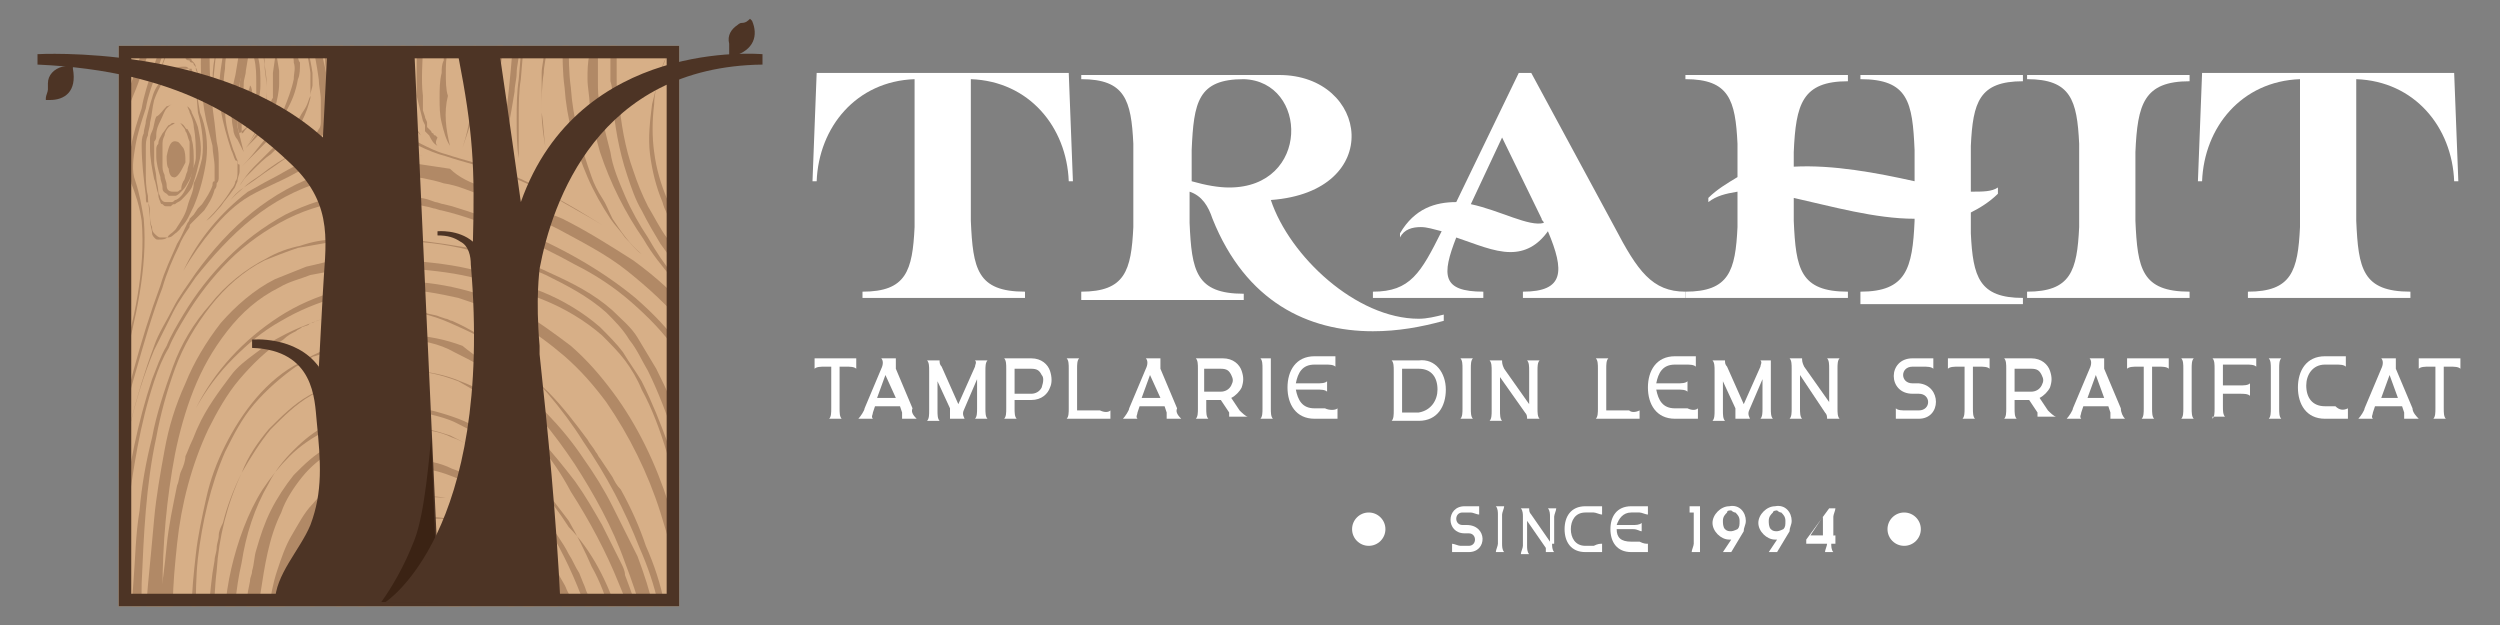 <?xml version="1.0" encoding="utf-8"?>
<!-- Generator: Adobe Illustrator 25.0.1, SVG Export Plug-In . SVG Version: 6.00 Build 0)  -->
<svg version="1.1" id="Layer_1" xmlns="http://www.w3.org/2000/svg" xmlns:xlink="http://www.w3.org/1999/xlink" x="0px" y="0px"
	 viewBox="0 0 120 30" style="enable-background:new 0 0 120 30;" xml:space="preserve">
<rect x="0" y="0" width="120" height="30" fill="#808080" stroke="none"/>
<style type="text/css">
	.st0{fill:#D7AF87;}
	.st1{clip-path:url(#SVGID_2_);}
	.st2{fill:#B18966;}
	.st3{fill:#4D3425;}
	.st4{fill:#3B2314;}
	.st5{fill:#FFFFFF;}
</style>
<g>
	<g>
		<rect x="5.7" y="2.2" class="st0" width="26.9" height="26.9"/>
		<g>
			<defs>
				<rect id="SVGID_1_" x="5.7" y="2.2" width="26.9" height="26.9"/>
			</defs>
			<clipPath id="SVGID_2_">
				<use xlink:href="#SVGID_1_"  style="overflow:visible;"/>
			</clipPath>
			<g class="st1">
				<path class="st2" d="M24.3,18.1c1.4,1.1,2.7,2.4,3.7,3.9c0.5,0.7,1,1.5,1.4,2.3c0.2,0.4,0.4,0.8,0.6,1.2l0.3,0.6
					c0.1,0.2,0.2,0.4,0.3,0.6c0.3,0.8,0.6,1.7,0.8,2.6c0.2,0.9,0.4,1.8,0.4,2.7c0,0.2,0,0.5,0,0.7l0,0.7c0,0.5,0,0.9-0.1,1.4
					c-0.1,0.9-0.2,1.8-0.3,2.7c-0.2,0.9-0.4,1.8-0.7,2.6c-0.3,0.9-0.6,1.7-1.1,2.5c-0.4,0.8-0.9,1.6-1.5,2.3
					c-0.6,0.7-1.2,1.3-1.9,1.9l-0.3,0.2C26,47,25.9,47,25.8,47.1c-0.1,0.1-0.2,0.1-0.3,0.2l-0.3,0.2L25,47.5l-0.2,0.1l-0.3,0.2
					C24.4,47.9,24.2,48,24,48c-0.8,0.3-1.7,0.5-2.6,0.6c-0.5,0-0.9,0.1-1.4,0c-0.5,0-0.9-0.1-1.3-0.3c-0.4-0.2-0.8-0.4-1.2-0.7
					c-0.4-0.3-0.7-0.6-1-1c-0.6-0.7-1.1-1.5-1.5-2.3c-0.4-0.8-0.9-1.6-1.3-2.4c-0.9-1.6-1.8-3.1-2.5-4.8c-0.4-0.8-0.8-1.6-1.1-2.5
					c-0.3-0.8-0.6-1.7-0.8-2.6l-0.1-0.7c0-0.1,0-0.2,0-0.3l0-0.3c0-0.2,0-0.5,0-0.7c0-0.2,0-0.5,0-0.7c0-0.9,0.1-1.8,0.2-2.7
					c0.1-0.9,0.3-1.8,0.5-2.7c0.2-0.9,0.5-1.7,0.9-2.5c0.4-0.8,0.9-1.6,1.5-2.3c0.6-0.7,1.3-1.3,2.1-1.7c0.8-0.5,1.6-0.8,2.5-1
					c0.9-0.2,1.8-0.3,2.7-0.3c0.9,0,1.8,0.2,2.6,0.5C22.8,17.1,23.6,17.6,24.3,18.1z M19.3,16.3c-0.9,0-1.8,0.1-2.7,0.3
					c-0.1,0-0.2,0.1-0.3,0.1L16,16.8l-0.3,0.1L15.6,17L15.4,17l-0.3,0.1c-0.1,0-0.2,0.1-0.3,0.2c-0.2,0.1-0.4,0.2-0.6,0.3
					c-0.7,0.5-1.4,1.1-2,1.8c-0.6,0.7-1,1.5-1.4,2.3c-0.7,1.6-1.1,3.4-1.3,5.1c-0.1,0.9-0.1,1.8-0.1,2.7c0,0.2,0,0.4,0,0.7
					c0,0.2,0,0.4,0,0.7l0,0.3c0,0.1,0,0.2,0,0.3l0.1,0.6c0.4,1.7,1.1,3.4,1.8,5c0.7,1.6,1.6,3.2,2.5,4.8c0.4,0.8,0.8,1.6,1.3,2.4
					c0.4,0.8,0.9,1.5,1.4,2.2c0.3,0.3,0.6,0.7,0.9,0.9c0.3,0.3,0.7,0.5,1.1,0.7c0.4,0.2,0.8,0.3,1.3,0.3c0.4,0.1,0.9,0,1.3,0
					c0.9-0.1,1.8-0.2,2.6-0.6c0.8-0.3,1.6-0.7,2.3-1.3c0.7-0.5,1.4-1.2,1.9-1.8c0.6-0.7,1-1.4,1.5-2.2c0.4-0.8,0.7-1.6,1-2.5
					c0.3-0.9,0.5-1.7,0.6-2.6c0.1-0.9,0.2-1.8,0.3-2.7c0-0.4,0-0.9,0-1.3l0-0.7c0-0.1,0-0.2,0-0.3l0-0.3c-0.1-0.9-0.2-1.8-0.5-2.6
					c-0.2-0.9-0.5-1.7-0.8-2.5c-0.6-1.7-1.5-3.3-2.4-4.7c-1-1.5-2.1-2.9-3.5-4c-0.7-0.6-1.5-1-2.3-1.4
					C21.1,16.5,20.2,16.3,19.3,16.3z"/>
				<path class="st2" d="M29.7,29.6c0.3,0.8,0.5,1.6,0.6,2.5c0.1,0.4,0.1,0.8,0.1,1.3c0,0.4,0,0.8,0,1.3c0,1.7-0.3,3.4-0.8,5
					c-0.5,1.6-1.3,3.1-2.4,4.4c-0.6,0.6-1.2,1.2-1.9,1.7c-0.7,0.5-1.5,0.8-2.3,1.1c-0.8,0.2-1.7,0.3-2.5,0.3c-0.4,0-0.8,0-1.3-0.1
					c-0.4-0.1-0.8-0.2-1.2-0.5l0,0l0,0l0.1-1.1l-0.4,0.5l0,0.1l-0.1,0c-0.3-0.2-0.6-0.4-0.8-0.7c-0.2-0.3-0.4-0.5-0.6-0.8
					c-0.2-0.3-0.3-0.6-0.5-0.9c-0.2-0.3-0.3-0.6-0.4-0.9c-0.1-0.3-0.3-0.6-0.4-0.9c-0.1-0.3-0.3-0.6-0.5-0.9c-0.3-0.6-0.7-1.2-1-1.8
					c-0.7-1.2-1.3-2.4-1.8-3.7c-0.2-0.6-0.5-1.3-0.6-2c-0.2-0.7-0.3-1.4-0.3-2.1c0-1.4,0.1-2.8,0.4-4.1c0.3-1.3,0.8-2.7,1.5-3.8
					c0.4-0.6,0.8-1.1,1.3-1.6c0.5-0.5,1.1-0.9,1.7-1.2c0.6-0.3,1.3-0.5,1.9-0.7c0.7-0.1,1.4-0.2,2-0.2c0.4,0,0.8,0,1.2,0.1
					c0.4,0.1,0.8,0.2,1.2,0.4c0.4,0.2,0.8,0.4,1.1,0.6c0.4,0.2,0.7,0.5,1,0.7c1.3,1,2.4,2.3,3.3,3.7C28.4,26.4,29.2,28,29.7,29.6z
					 M24.1,21.4c-0.6-0.5-1.3-1-2.1-1.3c-0.8-0.3-1.6-0.5-2.4-0.6c-0.7,0-1.4,0.1-2,0.2c-0.7,0.2-1.3,0.4-1.9,0.7
					c-0.6,0.3-1.1,0.7-1.6,1.2c-0.5,0.5-0.9,1-1.2,1.6c-0.7,1.2-1.1,2.5-1.3,3.8c-0.3,1.3-0.4,2.7-0.4,4c0,0.7,0.1,1.3,0.2,2
					c0.1,0.7,0.3,1.3,0.6,1.9c0.5,1.3,1,2.5,1.6,3.7c0.3,0.6,0.6,1.2,1,1.8c0.2,0.3,0.3,0.6,0.5,0.9c0.2,0.3,0.3,0.6,0.4,0.9
					c0.3,0.6,0.6,1.2,0.9,1.8c0.2,0.3,0.4,0.6,0.6,0.8c0.2,0.2,0.5,0.4,0.7,0.6l0.5-0.7l0.2-0.2l0,0.3l-0.1,1.4
					c0.3,0.2,0.7,0.4,1.1,0.4c0.4,0.1,0.8,0.1,1.2,0.1c0.8,0,1.6-0.1,2.4-0.4c0.8-0.2,1.5-0.6,2.2-1.1c0.7-0.5,1.3-1,1.8-1.7
					c1-1.3,1.8-2.7,2.3-4.3c0.2-0.8,0.4-1.6,0.5-2.4c0.1-0.8,0.2-1.6,0.2-2.5c0-0.8,0-1.6-0.1-2.4c-0.1-0.8-0.3-1.6-0.6-2.4
					c-0.2-0.8-0.5-1.6-0.9-2.3c-0.3-0.7-0.7-1.5-1.1-2.2C26.4,23.8,25.4,22.5,24.1,21.4z"/>
				<path class="st2" d="M28,36.6c-0.1,0.6-0.3,1.2-0.5,1.7c-0.2,0.6-0.4,1.1-0.7,1.7c-0.6,1.1-1.3,2-2.3,2.8
					c-0.5,0.4-1,0.7-1.6,0.9c-0.6,0.2-1.2,0.4-1.8,0.4c-0.3,0-0.6,0-0.9,0c-0.3,0-0.6-0.1-0.9-0.2c-0.3-0.1-0.6-0.3-0.8-0.5
					c-0.2-0.2-0.5-0.4-0.7-0.7c-0.4-0.5-0.7-1-1-1.5c-0.3-0.5-0.6-1.1-0.9-1.6c-0.6-1-1.2-2.1-1.7-3.2c-0.3-0.5-0.5-1.1-0.7-1.7
					c-0.2-0.6-0.4-1.1-0.5-1.7l-0.1-0.5c0-0.2,0-0.3-0.1-0.5c0-0.2,0-0.3,0-0.5c0-0.2,0-0.3,0-0.5c0-0.6,0-1.2,0.1-1.8
					c0.1-0.6,0.2-1.2,0.4-1.8c0.2-0.6,0.4-1.2,0.7-1.7c0.3-0.5,0.6-1.1,1-1.5c0.4-0.5,0.9-0.8,1.4-1.2c1-0.6,2.3-0.9,3.5-0.9
					c0.6,0,1.2,0.1,1.8,0.4c0.6,0.2,1.1,0.5,1.6,0.9c1,0.7,1.8,1.6,2.5,2.6c0.4,0.5,0.7,1,1,1.5c0.1,0.3,0.3,0.5,0.4,0.8l0.2,0.4
					c0.1,0.1,0.1,0.3,0.2,0.4c0.5,1.1,0.8,2.3,0.9,3.5c0,0.2,0,0.3,0,0.5l0,0.5c0,0.3,0,0.6,0,0.9C28.2,35.4,28.2,36,28,36.6z
					 M28,33.9l0-0.4c0-0.1,0-0.3,0-0.4c-0.1-0.6-0.2-1.2-0.3-1.7c-0.1-0.6-0.3-1.1-0.5-1.7c-0.4-1.1-1-2.2-1.6-3.2
					c-0.6-1-1.4-1.9-2.3-2.7c-0.5-0.4-1-0.7-1.5-0.9c-0.5-0.2-1.1-0.4-1.7-0.4c-0.6,0-1.2,0.1-1.8,0.2c-0.1,0-0.3,0.1-0.4,0.1
					c-0.1,0.1-0.3,0.1-0.4,0.2c-0.3,0.1-0.5,0.3-0.8,0.4c-0.5,0.3-0.9,0.7-1.3,1.2c-0.4,0.5-0.7,1-0.9,1.5c-0.5,1.1-0.7,2.2-0.9,3.4
					c-0.1,0.6-0.1,1.2-0.1,1.8c0,0.1,0,0.3,0,0.4c0,0.1,0,0.3,0,0.4c0,0.1,0,0.3,0.1,0.4l0.1,0.4c0.3,1.1,0.7,2.2,1.2,3.3
					c0.5,1.1,1.1,2.1,1.7,3.2l0.9,1.6c0.3,0.5,0.6,1,1,1.5c0.4,0.5,0.8,0.8,1.3,1.1c0.3,0.1,0.5,0.2,0.8,0.2c0.3,0,0.6,0,0.9,0
					c0.6,0,1.2-0.2,1.7-0.4c0.6-0.2,1.1-0.5,1.6-0.8c1-0.7,1.7-1.7,2.3-2.7c0.3-0.5,0.5-1.1,0.7-1.6c0.2-0.6,0.3-1.1,0.4-1.7
					c0.1-0.6,0.1-1.2,0.2-1.8C28,34.5,28,34.2,28,33.9z"/>
				<path class="st2" d="M27.8,34.8c0,0.3-0.1,0.5-0.1,0.8c-0.1,0.5-0.2,1-0.4,1.6c-0.3,1-0.8,2-1.4,2.9c-0.6,0.9-1.4,1.7-2.3,2.2
					c-0.5,0.3-1,0.5-1.5,0.6c-0.5,0.1-1.1,0.2-1.6,0.1c-0.5,0-1.1-0.1-1.6-0.4c-0.5-0.3-0.8-0.7-1.1-1.1c-0.3-0.4-0.5-0.9-0.7-1.4
					l-0.6-1.5c-0.2-0.5-0.4-1-0.6-1.4c-0.2-0.5-0.4-1-0.6-1.5c-0.4-1-0.7-2-0.8-3.1l0-0.4c0-0.1,0-0.3,0-0.4c0-0.1,0-0.3,0-0.4
					c0-0.1,0-0.3,0-0.4c0.1-0.5,0.2-1.1,0.3-1.6l0.1-0.4c0-0.1,0.1-0.3,0.1-0.4c0.1-0.3,0.2-0.5,0.3-0.8c0.2-0.5,0.4-1,0.7-1.4
					c0.3-0.4,0.6-0.9,1-1.2c0.4-0.4,0.9-0.6,1.3-0.9c1-0.4,2.1-0.5,3.1-0.4c0.5,0.1,1,0.2,1.5,0.5c0.5,0.2,0.9,0.6,1.3,0.9
					c0.8,0.7,1.4,1.6,1.9,2.5c0.3,0.5,0.5,0.9,0.7,1.4c0.1,0.2,0.2,0.5,0.3,0.7l0.1,0.4c0,0.1,0.1,0.3,0.1,0.4
					c0.3,1,0.4,2.1,0.4,3.2c0,0.1,0,0.3,0,0.4L27.8,34.8z M27.3,32.4c-0.1-0.5-0.2-1-0.3-1.5c-0.3-1-0.6-2-1.1-2.9
					c-0.5-0.9-1-1.8-1.8-2.6c-0.4-0.4-0.8-0.7-1.2-1c-0.5-0.3-1-0.4-1.5-0.5c-0.5-0.1-1-0.1-1.6,0c-0.1,0-0.3,0-0.4,0.1
					c-0.1,0-0.3,0.1-0.4,0.1c-0.3,0.1-0.5,0.2-0.7,0.3c-0.5,0.2-0.9,0.5-1.3,0.9c-0.4,0.4-0.7,0.8-0.9,1.2c-0.5,0.9-0.8,1.9-1.1,2.9
					c-0.1,0.5-0.2,1-0.3,1.5c0,0.1,0,0.3,0,0.4c0,0.1,0,0.3,0,0.4c0,0.1,0,0.3,0,0.4l0,0.4c0.1,1,0.4,2,0.7,3c0.2,0.5,0.3,1,0.5,1.5
					c0.2,0.5,0.4,1,0.6,1.5c0.2,0.5,0.4,1,0.6,1.5c0.2,0.5,0.4,1,0.7,1.4c0.1,0.1,0.1,0.2,0.2,0.3l0.1,0.1c0,0,0.1,0.1,0.1,0.1
					c0,0,0.1,0.1,0.1,0.1l0.2,0.1l0.1,0.1l0.1,0l0.2,0.1c0.4,0.2,1,0.3,1.5,0.3c0.5,0,1-0.1,1.5-0.2c0.5-0.1,1-0.3,1.4-0.6
					c0.9-0.5,1.6-1.3,2.2-2.1c0.6-0.9,1-1.8,1.3-2.8c0.1-0.5,0.3-1,0.3-1.5c0-0.3,0.1-0.5,0.1-0.8l0-0.4c0-0.1,0-0.3,0-0.4
					C27.4,33.5,27.4,32.9,27.3,32.4z"/>
				<path class="st2" d="M29.3,32.4c0,0.2,0,0.3,0,0.5l0,0.5c0,0.3,0,0.7,0,1c0,0.7-0.1,1.4-0.2,2.1c-0.3,1.4-0.7,2.7-1.3,3.9
					c-0.7,1.2-1.5,2.3-2.7,3.2c-0.6,0.4-1.2,0.7-1.8,1c-0.7,0.2-1.3,0.4-2,0.4c-0.3,0-0.7,0-1,0c-0.3,0-0.7-0.1-1-0.3
					c-0.6-0.3-1.2-0.7-1.6-1.3c-0.4-0.5-0.8-1.1-1.1-1.7l-1-1.8c-0.3-0.6-0.7-1.2-1-1.8c-0.3-0.6-0.7-1.2-1-1.8
					c-0.6-1.2-1.1-2.5-1.5-3.8L11.9,32c0-0.2,0-0.3-0.1-0.5c0-0.2,0-0.3,0-0.5c0-0.2,0-0.3,0-0.5c0-0.7,0-1.4,0.1-2.1l0.1-0.5
					c0-0.2,0.1-0.3,0.1-0.5c0.1-0.3,0.1-0.7,0.2-1c0.2-0.7,0.4-1.3,0.7-1.9c0.3-0.6,0.7-1.2,1.1-1.7c0.5-0.5,1-1,1.6-1.3
					c0.6-0.3,1.2-0.6,1.9-0.8c0.7-0.2,1.3-0.2,2-0.2c0.7,0,1.4,0.2,2,0.4c0.6,0.3,1.2,0.6,1.8,1c1.1,0.8,2,1.8,2.8,3
					c0.4,0.6,0.8,1.1,1.1,1.7c0.2,0.3,0.3,0.6,0.5,0.9l0.2,0.5c0.1,0.2,0.1,0.3,0.2,0.5c0.3,0.6,0.5,1.3,0.6,2
					C29.1,31,29.2,31.7,29.3,32.4z M28.8,33c0-0.2,0-0.3,0-0.5c-0.1-0.7-0.2-1.3-0.3-2c-0.2-0.7-0.4-1.3-0.6-1.9
					c-0.5-1.3-1.1-2.5-1.8-3.6c-0.7-1.1-1.6-2.2-2.7-3c-0.5-0.4-1.1-0.8-1.7-1c-0.6-0.3-1.3-0.4-2-0.4c-0.7,0-1.4,0.1-2,0.2
					c-0.2,0-0.3,0.1-0.5,0.1l-0.2,0.1c-0.1,0-0.2,0.1-0.2,0.1l-0.2,0.1c-0.1,0-0.2,0.1-0.2,0.1c-0.2,0.1-0.3,0.2-0.4,0.3
					c-0.6,0.4-1.1,0.8-1.5,1.3c-0.4,0.5-0.8,1.1-1,1.7c-0.6,1.2-0.8,2.6-1,3.9c-0.1,0.7-0.1,1.3-0.1,2c0,0.2,0,0.3,0,0.5
					c0,0.2,0,0.3,0,0.5c0,0.2,0,0.3,0.1,0.5l0.1,0.5c0.3,1.3,0.8,2.6,1.3,3.8c0.3,0.6,0.6,1.2,0.9,1.8c0.3,0.6,0.6,1.2,1,1.8
					c0.3,0.6,0.6,1.2,1,1.8c0.3,0.6,0.7,1.2,1.1,1.7c0.2,0.3,0.5,0.5,0.7,0.7c0.3,0.2,0.6,0.4,0.9,0.5c0.3,0.1,0.6,0.2,1,0.2
					c0.3,0,0.7,0,1,0c0.7-0.1,1.3-0.2,1.9-0.5c0.6-0.2,1.2-0.6,1.7-1c1.1-0.8,1.9-1.9,2.5-3.1c0.6-1.2,1-2.5,1.3-3.8
					c0.1-0.7,0.2-1.3,0.2-2c0-0.3,0-0.7,0-1L28.8,33z"/>
				<path class="st2" d="M8,26.2c0.1-1,0.3-1.9,0.5-2.9c0.1-0.2,0.1-0.5,0.2-0.7c0.1-0.2,0.2-0.5,0.2-0.7c0.1-0.2,0.2-0.5,0.3-0.7
					c0.1-0.2,0.2-0.5,0.3-0.7c0.4-0.9,1-1.7,1.6-2.5c0.3-0.4,0.7-0.7,1.1-1c0.4-0.3,0.8-0.6,1.2-0.8c0.9-0.5,1.8-0.8,2.7-1.1
					l0.4-0.1c0.1,0,0.2,0,0.4-0.1c0.1,0,0.2,0,0.4-0.1l0.4,0l0.2,0l0.2,0l0.4,0c0.2,0,0.5,0,0.7,0c-0.2,0-0.5,0-0.7,0l-0.4,0l-0.2,0
					l-0.2,0l-0.4,0c-0.1,0-0.2,0-0.4,0.1c-0.1,0-0.2,0-0.4,0.1l-0.4,0.1c-0.1,0-0.2,0.1-0.3,0.1l-0.3,0.1l-0.3,0.1l-0.2,0.1
					c-0.1,0-0.1,0-0.2,0.1l-0.3,0.1c-0.1,0.1-0.2,0.1-0.3,0.2c-0.2,0.1-0.4,0.2-0.6,0.4c-0.8,0.5-1.5,1.2-2.1,1.9
					c-0.6,0.7-1.1,1.6-1.5,2.4c-0.8,1.7-1.3,3.6-1.5,5.5c-0.1,1-0.2,1.9-0.2,2.9c0,0.2,0,0.5,0,0.7l0,0.4c0,0.1,0,0.1,0,0.2l0,0.2
					l0,0.4c0,0.1,0,0.2,0.1,0.4L8.5,32c0.4,1.9,1.2,3.7,2,5.4c0.8,1.7,1.8,3.4,2.7,5.1c0.5,0.9,0.9,1.7,1.4,2.5
					c0.5,0.8,1,1.7,1.6,2.4c0.3,0.4,0.6,0.7,1,1c0.4,0.3,0.8,0.5,1.2,0.7c0.4,0.2,0.9,0.3,1.3,0.3c0.5,0.1,0.9,0,1.4,0
					c0.9-0.1,1.9-0.3,2.8-0.6c0.9-0.3,1.7-0.8,2.5-1.4c1.5-1.1,2.7-2.7,3.6-4.4c0.9-1.7,1.5-3.5,1.8-5.4c0.2-0.9,0.3-1.9,0.3-2.9
					c0-0.5,0-1,0-1.4l0-0.7c0-0.1,0-0.2,0-0.4l0-0.4c-0.1-1-0.2-1.9-0.5-2.8c-0.2-0.9-0.5-1.8-0.9-2.7c-0.7-1.8-1.6-3.5-2.7-5.1
					c-0.5-0.8-1.1-1.6-1.7-2.3c-0.6-0.7-1.3-1.4-2.1-2c-0.8-0.6-1.6-1.1-2.5-1.5c-0.1,0-0.2-0.1-0.3-0.1l-0.3-0.1
					c-0.2-0.1-0.5-0.1-0.7-0.2c-0.1,0-0.1,0-0.2,0l-0.2,0l-0.4-0.1c-0.1,0-0.1,0-0.2,0l-0.2,0l-0.4,0c1,0,1.9,0.2,2.8,0.6
					c0.9,0.4,1.8,0.8,2.5,1.4c0.8,0.6,1.5,1.2,2.2,1.9c0.7,0.7,1.3,1.5,1.9,2.3c0.1,0.2,0.3,0.4,0.4,0.6c0.1,0.1,0.1,0.2,0.2,0.3
					l0.2,0.3l0.2,0.3l0.2,0.3c0.1,0.2,0.2,0.4,0.4,0.6c0.5,0.9,0.9,1.8,1.2,2.7c0.4,0.9,0.7,1.8,0.9,2.8c0.2,1,0.4,1.9,0.5,2.9
					l0,0.4c0,0.1,0,0.2,0,0.4l0,0.7c0,0.5,0,1,0,1.5c-0.1,1-0.2,2-0.3,2.9c-0.3,1.9-0.9,3.8-1.9,5.6c-0.9,1.7-2.2,3.3-3.8,4.5
					c-0.8,0.6-1.7,1.1-2.6,1.4c-0.9,0.3-1.9,0.6-2.9,0.6c-0.5,0-1,0.1-1.5,0c-0.5-0.1-1-0.2-1.5-0.4c-0.5-0.2-0.9-0.5-1.3-0.8
					c-0.4-0.3-0.7-0.7-1.1-1.1c-0.6-0.8-1.1-1.6-1.6-2.5c-0.5-0.8-0.9-1.7-1.4-2.6c-1-1.7-1.9-3.4-2.7-5.2c-0.8-1.8-1.6-3.6-2-5.5
					l-0.1-0.7c0-0.1,0-0.2-0.1-0.4l0-0.4l0-0.2c0-0.1,0-0.1,0-0.2l0-0.4c0-0.2,0-0.5,0-0.7C7.8,28.2,7.9,27.2,8,26.2z"/>
				<path class="st2" d="M26.4,34.6c0,0.2-0.1,0.5-0.1,0.7c-0.1,0.5-0.2,0.9-0.3,1.4c-0.3,0.9-0.6,1.8-1.1,2.5
					c-0.5,0.8-1.1,1.5-1.9,2c-0.4,0.3-0.8,0.5-1.3,0.6c-0.5,0.1-0.9,0.2-1.4,0.2c-0.1,0-0.2,0-0.3,0c-0.1,0-0.2,0-0.3-0.1
					c-0.2-0.1-0.5-0.2-0.6-0.3c-0.4-0.3-0.7-0.7-0.9-1.1c-0.2-0.4-0.4-0.8-0.5-1.3c-0.2-0.4-0.3-0.9-0.5-1.3
					c-0.6-1.7-1.3-3.4-1.5-5.2l0-0.3c0-0.1,0-0.2,0-0.4c0-0.1,0-0.2,0-0.4l0-0.2l0-0.2c0.1-0.5,0.1-0.9,0.2-1.4
					c0-0.1,0.1-0.2,0.1-0.3c0-0.1,0.1-0.2,0.1-0.3c0-0.1,0.1-0.2,0.1-0.3c0-0.1,0.1-0.2,0.1-0.3c0.2-0.4,0.4-0.9,0.6-1.3
					c0.5-0.8,1.1-1.5,1.9-2c0.4-0.2,0.8-0.4,1.3-0.4c0.5-0.1,0.9-0.1,1.4,0c0.5,0.1,0.9,0.2,1.3,0.5c0.4,0.2,0.7,0.5,1.1,0.9
					c0.6,0.7,1.1,1.5,1.5,2.3c0.8,1.6,1.3,3.5,1.2,5.4C26.4,34.1,26.4,34.3,26.4,34.6z M25.7,31.2c-0.2-0.9-0.4-1.7-0.8-2.6
					c-0.3-0.8-0.8-1.6-1.4-2.3c-0.3-0.3-0.6-0.7-1-0.9c-0.4-0.2-0.8-0.4-1.3-0.5c-0.4,0-0.9,0-1.3,0c-0.4,0.1-0.9,0.2-1.2,0.5
					c-0.8,0.5-1.3,1.2-1.7,2c-0.4,0.8-0.6,1.7-0.8,2.5c-0.1,0.4-0.2,0.9-0.2,1.3l0,0.2l0,0.2c0,0.1,0,0.2,0,0.3c0,0.1,0,0.2,0,0.3
					l0,0.3c0.1,0.9,0.2,1.8,0.5,2.6c0.1,0.4,0.2,0.9,0.4,1.3c0.1,0.4,0.3,0.9,0.4,1.3c0.2,0.4,0.3,0.9,0.5,1.3
					c0.2,0.4,0.3,0.8,0.5,1.2c0.1,0.1,0.1,0.2,0.2,0.3c0.1,0.1,0.1,0.2,0.2,0.3c0.1,0.2,0.3,0.3,0.5,0.4c0.2,0.1,0.4,0.2,0.6,0.3
					c0.1,0,0.2,0,0.3,0.1c0.1,0,0.2,0,0.3,0c0.4,0,0.9-0.1,1.3-0.2c0.4-0.1,0.8-0.3,1.2-0.6c0.7-0.5,1.3-1.2,1.7-2
					c0.5-0.8,0.8-1.6,1-2.5c0.1-0.4,0.2-0.9,0.3-1.3c0-0.2,0.1-0.4,0.1-0.7c0-0.2,0-0.4,0-0.7C26,33,25.9,32.1,25.7,31.2z"/>
				<path class="st2" d="M25.7,34.4c0,0.2-0.1,0.4-0.1,0.6c-0.1,0.4-0.1,0.8-0.3,1.2c-0.2,0.8-0.5,1.6-0.9,2.3
					c-0.4,0.7-0.9,1.4-1.6,1.9c-0.7,0.5-1.5,0.8-2.3,0.7c-0.1,0-0.2,0-0.3,0l-0.2,0c-0.1,0-0.1,0-0.2,0c-0.1,0-0.2-0.1-0.3-0.1
					c0,0-0.1,0-0.1-0.1l-0.1-0.1c0,0-0.1-0.1-0.1-0.1l-0.1-0.1c-0.1-0.1-0.1-0.2-0.2-0.2c-0.1-0.1-0.1-0.2-0.2-0.3
					c-0.1-0.1-0.1-0.2-0.1-0.3c-0.2-0.4-0.3-0.7-0.4-1.1c-0.1-0.4-0.3-0.8-0.4-1.1c-0.5-1.5-1.1-3-1.3-4.6c0-0.4,0-0.8,0-1.2
					c0-0.4,0.1-0.8,0.2-1.2c0-0.1,0-0.2,0.1-0.3c0-0.1,0-0.2,0.1-0.3c0.1-0.2,0.1-0.4,0.2-0.6c0.1-0.4,0.3-0.8,0.5-1.1
					c0.2-0.4,0.4-0.7,0.7-1c0.3-0.3,0.6-0.6,0.9-0.8c0.7-0.4,1.5-0.6,2.3-0.5c0.4,0,0.8,0.2,1.1,0.4c0.3,0.2,0.6,0.5,0.9,0.8
					c0.5,0.6,0.9,1.3,1.3,2.1c0.7,1.5,1,3.1,1,4.7C25.8,34,25.8,34.2,25.7,34.4z M25.2,31.5c-0.1-0.4-0.2-0.8-0.3-1.1
					c-0.1-0.4-0.2-0.8-0.4-1.1c-0.3-0.7-0.6-1.5-1.1-2.1c-0.2-0.3-0.5-0.6-0.8-0.8c-0.3-0.2-0.7-0.4-1.1-0.4c-0.4,0-0.8,0-1.2,0.1
					c-0.4,0.1-0.8,0.2-1.1,0.5c-0.3,0.2-0.6,0.5-0.8,0.8c-0.2,0.3-0.4,0.7-0.6,1c-0.3,0.7-0.5,1.5-0.7,2.2c-0.1,0.4-0.1,0.8-0.2,1.2
					l0,0.1l0,0.1c0,0.1,0,0.2,0,0.3c0,0.2,0,0.4,0,0.6c0,0.4,0.1,0.8,0.1,1.2c0.1,0.4,0.1,0.8,0.2,1.2c0.1,0.4,0.2,0.8,0.3,1.2
					c0.1,0.4,0.2,0.8,0.4,1.1c0.3,0.8,0.5,1.5,0.8,2.2c0.2,0.3,0.4,0.7,0.7,0.9l0.1,0.1c0,0,0.1,0,0.1,0.1c0.1,0,0.2,0.1,0.3,0.1
					c0,0,0.1,0,0.1,0l0.1,0c0.1,0,0.2,0,0.3,0c0.4,0,0.8-0.1,1.1-0.2c0.4-0.1,0.7-0.3,1-0.6c0.6-0.5,1.1-1.1,1.5-1.8
					c0.4-0.7,0.6-1.4,0.8-2.2c0.1-0.4,0.2-0.8,0.2-1.2c0-0.2,0.1-0.4,0.1-0.6c0-0.2,0-0.4,0-0.6C25.4,33,25.3,32.2,25.2,31.5z"/>
				<path class="st2" d="M24.7,35c0,0.2,0,0.3-0.1,0.5c-0.1,0.3-0.1,0.7-0.2,1c-0.2,0.6-0.4,1.3-0.7,1.8c-0.3,0.6-0.8,1.1-1.3,1.5
					c-0.5,0.4-1.2,0.6-1.9,0.6c-0.1,0-0.2,0-0.3,0l-0.1,0c0,0-0.1,0-0.1,0c-0.1,0-0.2-0.1-0.2-0.1c0,0-0.1,0-0.1-0.1l-0.1-0.1
					c0,0-0.1-0.1-0.1-0.1l-0.1-0.1c-0.1-0.1-0.1-0.1-0.2-0.2c-0.1-0.1-0.2-0.3-0.2-0.4c-0.1-0.3-0.2-0.6-0.4-0.9
					c-0.1-0.3-0.2-0.6-0.3-0.9c-0.4-1.2-0.9-2.4-1.1-3.8c0-0.3,0-0.7,0-1l0.1-0.5c0-0.2,0.1-0.3,0.1-0.5c0.1-0.3,0.2-0.6,0.3-1
					c0-0.1,0.1-0.2,0.1-0.2l0.1-0.2c0-0.1,0.1-0.2,0.1-0.2l0.1-0.2c0.2-0.3,0.3-0.6,0.6-0.8c0.2-0.2,0.5-0.5,0.8-0.6
					c0.1-0.1,0.3-0.1,0.4-0.2c0.1,0,0.2,0,0.2-0.1l0.1,0l0.1,0c0.1,0,0.2,0,0.2,0l0.2,0c0,0,0.1,0,0.1,0l0.1,0l0.2,0
					c0.3,0,0.6,0.2,0.9,0.3c0.3,0.2,0.5,0.4,0.7,0.7c0.4,0.5,0.8,1.1,1.1,1.7c0.6,1.2,0.9,2.5,0.8,3.8C24.8,34.7,24.8,34.9,24.7,35z
					 M24.2,32.6c-0.1-0.3-0.1-0.6-0.2-0.9c-0.1-0.3-0.2-0.6-0.3-0.9c-0.2-0.6-0.5-1.2-0.9-1.7c-0.2-0.3-0.4-0.5-0.7-0.7
					c-0.3-0.2-0.6-0.3-0.9-0.4l-0.2,0l-0.1,0c0,0-0.1,0-0.1,0l-0.2,0c-0.1,0-0.2,0-0.2,0l-0.1,0l-0.1,0c-0.1,0-0.2,0.1-0.2,0.1
					c-0.1,0.1-0.3,0.1-0.4,0.2c-0.3,0.2-0.5,0.4-0.7,0.7c-0.2,0.3-0.3,0.5-0.5,0.8c-0.3,0.6-0.4,1.2-0.5,1.8l-0.1,0.5l-0.1,0.5
					c0,0.3-0.1,0.6,0,0.9c0,0.6,0.1,1.3,0.3,1.9c0.1,0.3,0.2,0.6,0.2,0.9c0.1,0.3,0.2,0.6,0.3,0.9c0.2,0.6,0.4,1.2,0.7,1.8
					c0.1,0.3,0.3,0.6,0.6,0.7l0.1,0.1c0,0,0.1,0,0.1,0.1c0.1,0,0.1,0.1,0.2,0.1c0,0,0.1,0,0.1,0l0.1,0c0.1,0,0.2,0,0.2,0
					c0.6,0,1.2-0.2,1.7-0.6c0.5-0.4,0.9-0.9,1.2-1.4c0.3-0.6,0.5-1.1,0.7-1.8c0.1-0.3,0.1-0.6,0.2-0.9c0-0.2,0-0.3,0.1-0.5
					c0-0.2,0-0.3,0-0.5C24.4,33.9,24.3,33.2,24.2,32.6z"/>
				<path class="st2" d="M23.8,35.4c0,0.3-0.1,0.5-0.2,0.8c-0.1,0.5-0.3,1.1-0.5,1.6c-0.2,0.5-0.5,1-0.9,1.4
					c-0.2,0.2-0.4,0.4-0.7,0.5c-0.1,0.1-0.3,0.1-0.4,0.1c-0.1,0-0.3,0-0.4,0c-0.1,0-0.1,0-0.2,0c0,0-0.1,0-0.1,0l-0.1,0
					c0,0-0.1,0-0.1-0.1c0,0-0.1,0-0.1-0.1c-0.1,0-0.1-0.1-0.2-0.2c-0.2-0.2-0.3-0.5-0.4-0.7c-0.2-0.5-0.3-1-0.4-1.6
					c-0.1-0.5-0.3-1-0.4-1.6c-0.1-0.3-0.1-0.5-0.2-0.8c0-0.3-0.1-0.5-0.1-0.8c0-0.3,0-0.6,0-0.8l0.1-0.4c0-0.1,0-0.3,0.1-0.4
					c0.1-0.5,0.3-1.1,0.5-1.6c0.2-0.5,0.5-1,0.9-1.3c0.2-0.2,0.4-0.3,0.7-0.4c0.3-0.1,0.5-0.1,0.8-0.1c0.1,0,0.3,0.1,0.4,0.1
					c0.1,0.1,0.2,0.1,0.3,0.2c0.2,0.2,0.4,0.4,0.5,0.6c0.3,0.4,0.5,0.9,0.7,1.5c0.4,1,0.6,2.1,0.5,3.2
					C23.9,34.8,23.8,35.1,23.8,35.4z M23.4,33c-0.1-0.5-0.1-1-0.3-1.5c-0.1-0.5-0.3-1-0.6-1.5c-0.1-0.2-0.3-0.4-0.5-0.6
					c-0.2-0.2-0.4-0.3-0.7-0.4c-0.3,0-0.5,0-0.8,0.1c-0.2,0.1-0.5,0.2-0.7,0.4c-0.4,0.4-0.6,0.9-0.8,1.4c-0.2,0.5-0.3,1-0.4,1.5
					c0,0.3-0.1,0.5-0.1,0.8c0,0.3,0,0.5,0,0.8c0,1,0.2,2.1,0.5,3.1c0.1,0.5,0.2,1,0.4,1.5c0,0.1,0,0.1,0.1,0.2
					c0,0.1,0.1,0.1,0.1,0.2c0.1,0.1,0.1,0.2,0.2,0.3c0,0,0.1,0.1,0.1,0.1c0,0,0.1,0,0.1,0c0,0,0.1,0,0.1,0l0.1,0l0.1,0
					c0.1,0,0.1,0,0.2,0c0.1,0,0.2,0,0.4-0.1c0.1,0,0.2-0.1,0.3-0.1c0.2-0.1,0.4-0.3,0.6-0.5c0.3-0.4,0.6-0.8,0.8-1.3
					c0.2-0.5,0.4-1,0.5-1.5c0.1-0.3,0.1-0.5,0.1-0.8c0-0.1,0-0.3,0.1-0.4c0-0.1,0-0.3,0-0.4C23.5,34,23.4,33.5,23.4,33z"/>
				<path class="st2" d="M27.6,23.1c0.5,0.7,0.9,1.4,1.3,2.1c0.1,0.2,0.2,0.4,0.3,0.6l0.3,0.6l0.3,0.6c0.1,0.2,0.2,0.4,0.2,0.6
					c0.3,0.8,0.6,1.6,0.8,2.4c0.2,0.8,0.4,1.6,0.4,2.5c0,0.2,0,0.4,0,0.6l0,0.6c0,0.4,0,0.8,0,1.3c0,0.8-0.1,1.7-0.3,2.5
					c-0.3,1.7-0.8,3.3-1.6,4.8c-0.4,0.7-0.9,1.4-1.4,2.1c-0.5,0.6-1.2,1.2-1.9,1.7c-0.7,0.5-1.4,0.9-2.2,1.2
					c-0.8,0.3-1.6,0.5-2.5,0.5c-0.4,0-0.8,0-1.3,0c-0.4,0-0.8-0.1-1.2-0.3c-0.8-0.3-1.5-0.9-2-1.5c-0.5-0.6-1-1.4-1.4-2.1
					c-0.4-0.7-0.8-1.5-1.2-2.2c-0.8-1.4-1.7-2.9-2.4-4.4c-0.7-1.5-1.4-3-1.8-4.7L10,31.9c0-0.1,0-0.2,0-0.3l0-0.3l0-0.2
					c0-0.1,0-0.1,0-0.2l0-0.3c0-0.2,0-0.4,0-0.6c0-0.8,0.1-1.7,0.2-2.5l0.1-0.6c0-0.2,0.1-0.4,0.1-0.6c0-0.2,0.1-0.4,0.1-0.6
					c0-0.2,0.1-0.4,0.2-0.6c0.2-0.8,0.5-1.6,0.9-2.4c0.4-0.7,0.9-1.5,1.4-2.1c0.6-0.6,1.2-1.2,1.9-1.6c0.7-0.4,1.5-0.7,2.3-0.9
					c0.8-0.2,1.6-0.3,2.5-0.3c0.8,0,1.7,0.2,2.4,0.5c0.8,0.3,1.5,0.7,2.2,1.2C25.5,20.5,26.6,21.8,27.6,23.1z M24.1,19.6
					c-0.7-0.5-1.4-0.9-2.1-1.3c-0.8-0.3-1.6-0.5-2.4-0.5c-0.8,0-1.7,0.1-2.5,0.3c-0.8,0.2-1.6,0.5-2.3,0.9c-0.7,0.4-1.3,1-1.9,1.6
					c-0.5,0.6-1,1.3-1.3,2.1c-0.7,1.5-1.1,3.1-1.2,4.7c-0.1,0.8-0.1,1.6-0.2,2.5c0,0.2,0,0.4,0,0.6l0,0.3c0,0.1,0,0.1,0,0.2l0,0.2
					l0,0.3c0,0.1,0,0.2,0,0.3l0.1,0.6c0.4,1.6,1,3.1,1.7,4.6c0.3,0.8,0.7,1.5,1.1,2.2c0.4,0.7,0.8,1.5,1.2,2.2
					c0.4,0.7,0.8,1.5,1.2,2.2c0.4,0.7,0.9,1.4,1.4,2c0.3,0.3,0.6,0.6,0.9,0.9c0.3,0.2,0.7,0.5,1.1,0.6c0.4,0.1,0.8,0.2,1.2,0.3
					c0.4,0,0.8,0,1.2,0c0.8-0.1,1.6-0.3,2.4-0.5c0.2-0.1,0.4-0.2,0.6-0.2l0.3-0.1c0.1,0,0.2-0.1,0.3-0.1c0.2-0.1,0.4-0.2,0.5-0.3
					l0.3-0.2l0.2-0.2c1.3-1,2.4-2.3,3.1-3.7c0.8-1.4,1.3-3,1.6-4.6c0.1-0.8,0.2-1.6,0.3-2.4c0-0.4,0-0.8,0-1.2l0-0.6
					c0-0.1,0-0.2,0-0.3l0-0.3c-0.1-0.8-0.2-1.6-0.4-2.4c-0.2-0.8-0.5-1.6-0.8-2.3c-0.6-1.5-1.4-3-2.3-4.4
					C26.5,21.9,25.4,20.7,24.1,19.6z"/>
				<path class="st2" d="M23.2,34.8l0,0.3c0,0.1,0,0.2-0.1,0.3c0,0.1,0,0.2-0.1,0.3c-0.1,0.4-0.2,0.8-0.4,1.2
					c-0.2,0.4-0.4,0.7-0.8,1c-0.1,0.1-0.2,0.1-0.3,0.2c0,0-0.1,0.1-0.1,0.1l-0.2,0.1c0,0-0.1,0-0.1,0l-0.1,0c-0.1,0-0.1,0-0.2,0
					c-0.1,0-0.2,0-0.3,0c-0.2,0-0.5-0.1-0.7-0.3c-0.2-0.2-0.3-0.4-0.3-0.6c-0.1-0.4-0.2-0.8-0.3-1.2c-0.2-0.8-0.4-1.6-0.5-2.4
					c0-0.2,0-0.4,0-0.6l0-0.3c0-0.1,0-0.2,0.1-0.3c0.1-0.4,0.2-0.8,0.4-1.1c0.2-0.4,0.4-0.7,0.7-1c0.2-0.1,0.3-0.2,0.5-0.3
					c0.2-0.1,0.4-0.1,0.6,0c0.2,0,0.4,0.1,0.6,0.2c0.2,0.1,0.3,0.3,0.4,0.4c0.2,0.3,0.4,0.7,0.6,1.1c0.3,0.8,0.5,1.6,0.5,2.4
					C23.2,34.6,23.2,34.7,23.2,34.8z M22.8,33.9c0-0.2,0-0.4,0-0.6c0-0.4-0.1-0.8-0.2-1.1c-0.1-0.4-0.3-0.7-0.5-1.1
					c-0.1-0.2-0.2-0.3-0.4-0.4c-0.1-0.1-0.3-0.2-0.5-0.2c-0.2,0-0.4,0-0.6,0c0,0-0.1,0-0.1,0l-0.1,0c0,0,0,0-0.1,0
					c0,0-0.1,0-0.1,0.1l-0.1,0.1c0,0-0.1,0.1-0.1,0.1c0,0-0.1,0.1-0.1,0.1c-0.1,0.1-0.1,0.2-0.2,0.2l-0.1,0.1l-0.1,0.1
					c0,0.1-0.1,0.2-0.1,0.3c-0.1,0.4-0.2,0.8-0.3,1.1c0,0.1,0,0.2,0,0.3l0,0.3c0,0.2,0,0.4,0,0.6c0.1,0.8,0.3,1.5,0.5,2.3
					c0.1,0.4,0.2,0.8,0.4,1.1c0.1,0.2,0.2,0.3,0.3,0.4c0.1,0.1,0.3,0.2,0.4,0.1c0.4,0,0.7-0.2,1-0.4c0.3-0.2,0.5-0.6,0.6-0.9
					c0.2-0.3,0.3-0.7,0.4-1.1c0-0.1,0-0.2,0.1-0.3c0-0.1,0-0.2,0.1-0.3l0-0.3c0-0.1,0-0.2,0-0.3C22.8,34.3,22.8,34.1,22.8,33.9z"/>
				<path class="st2" d="M22.5,35.3c-0.1,0.3-0.2,0.6-0.3,0.9c-0.1,0.3-0.3,0.6-0.5,0.8c-0.1,0.1-0.3,0.2-0.4,0.3
					c-0.1,0-0.2,0.1-0.3,0.1c-0.1,0-0.2,0-0.3,0c-0.1,0-0.2,0-0.3-0.1c-0.1,0-0.2-0.1-0.2-0.2C20.1,37,20,36.9,20,36.7
					c-0.1-0.3-0.1-0.6-0.2-0.9c-0.1-0.6-0.3-1.2-0.3-1.8c0-0.2,0-0.3,0-0.5c0-0.2,0-0.3,0.1-0.5c0.1-0.3,0.1-0.6,0.3-0.9
					c0.1-0.3,0.3-0.6,0.5-0.8c0.1-0.1,0.2-0.2,0.4-0.3c0.1-0.1,0.3-0.1,0.5-0.1c0.2,0,0.3,0.1,0.4,0.2c0.1,0.1,0.2,0.2,0.3,0.4
					c0.2,0.3,0.3,0.6,0.4,0.8c0.2,0.6,0.3,1.2,0.3,1.9C22.6,34.7,22.6,35,22.5,35.3z M22.1,32.6C22,32.3,22,32,21.8,31.7
					c-0.1-0.1-0.1-0.3-0.3-0.4c-0.1-0.1-0.1-0.1-0.2-0.1c-0.1,0-0.1-0.1-0.2-0.1c-0.1,0-0.3,0-0.4,0.1c-0.1,0.1-0.3,0.1-0.4,0.3
					c-0.2,0.2-0.3,0.5-0.4,0.8c-0.1,0.3-0.2,0.6-0.2,0.9c0,0.1,0,0.3-0.1,0.5c0,0.1,0,0.3,0,0.4c0,0.6,0.2,1.2,0.3,1.8
					c0.1,0.3,0.1,0.6,0.2,0.9c0,0.1,0.1,0.3,0.2,0.4c0.1,0.1,0.1,0.1,0.3,0.1c0.1,0,0.1,0,0.2,0c0.1,0,0.1,0,0.2-0.1
					c0.1-0.1,0.2-0.2,0.3-0.3c0.2-0.2,0.3-0.5,0.4-0.7c0.1-0.3,0.2-0.5,0.3-0.8c0-0.1,0-0.1,0-0.2c0-0.1,0-0.1,0-0.2l0-0.2
					c0-0.1,0-0.1,0-0.2C22.3,33.7,22.2,33.1,22.1,32.6z"/>
				<path class="st2" d="M21.8,35.1c-0.1,0.2-0.2,0.4-0.3,0.5c-0.1,0.1-0.2,0.1-0.3,0.2c0,0-0.1,0-0.2,0.1c-0.1,0-0.1,0-0.2,0
					c-0.1,0-0.1,0-0.2,0c-0.1,0-0.1-0.1-0.1-0.1c-0.1-0.1-0.1-0.2-0.1-0.3c-0.1-0.2-0.1-0.4-0.1-0.5c-0.1-0.4-0.2-0.7-0.3-1.1
					c0-0.1,0-0.2,0-0.3c0-0.1,0-0.2,0-0.3c0-0.2,0.1-0.4,0.2-0.6c0.1-0.2,0.2-0.3,0.4-0.5c0.1-0.1,0.2-0.1,0.3-0.1
					c0.1,0,0.2,0,0.3,0c0.1,0,0.2,0.1,0.3,0.1c0.1,0.1,0.1,0.1,0.2,0.2c0.1,0.2,0.2,0.3,0.3,0.5c0.1,0.4,0.2,0.8,0.2,1.2
					C22,34.4,21.9,34.8,21.8,35.1z M21.6,32.9c0-0.2-0.1-0.4-0.1-0.5c0-0.1-0.1-0.2-0.1-0.2c-0.1-0.1-0.1-0.1-0.2-0.1
					c-0.1,0-0.2,0-0.3,0c-0.1,0-0.2,0.1-0.2,0.2c-0.1,0.1-0.2,0.3-0.2,0.5c0,0.2-0.1,0.4-0.1,0.5l0,0.3c0,0.1,0,0.2,0,0.3
					c0,0.4,0,0.7,0.1,1.1c0,0.2,0.1,0.4,0.1,0.5c0,0.1,0.1,0.2,0.1,0.2c0.1,0.1,0.1,0.1,0.2,0.1c0,0,0.1,0,0.1,0c0,0,0.1,0,0.1-0.1
					c0.1,0,0.1-0.1,0.2-0.2c0.1-0.1,0.2-0.3,0.3-0.4c0.1-0.3,0.2-0.7,0.2-1C21.7,33.6,21.7,33.2,21.6,32.9z"/>
				<path class="st2" d="M7.4,24.9c0.1-1.1,0.3-2.2,0.5-3.3c0.2-1.1,0.5-2.1,1-3.2c0.4-1,1-2,1.7-2.9c0.7-0.8,1.6-1.6,2.6-2.1
					c0.5-0.2,1-0.4,1.5-0.6c0.5-0.1,1.1-0.3,1.6-0.3c1.1-0.1,2.2-0.1,3.3,0c1.1,0.1,2.2,0.2,3.3,0.5c1.1,0.2,2.1,0.6,3.1,1
					c1,0.4,2,1,2.8,1.7c0.4,0.4,0.8,0.8,1.1,1.2c0.3,0.5,0.6,0.9,0.9,1.4c0.5,1,0.9,2,1.3,3.1c0.4,1,0.7,2.1,0.9,3.2
					c0.1,0.5,0.2,1.1,0.4,1.6c0.1,0.5,0.2,1.1,0.3,1.6c0.2,1.1,0.3,2.2,0.4,3.3c0.1,1.1,0.1,2.2,0.1,3.3c-0.1,2.2-0.4,4.4-1.2,6.5
					c-0.2,0.5-0.4,1-0.7,1.5c-0.2,0.5-0.5,1-0.8,1.4c-0.3,0.5-0.6,0.9-1,1.3c-0.3,0.4-0.7,0.8-1.1,1.2c-0.8,0.8-1.6,1.5-2.5,2.2
					c-0.9,0.7-1.7,1.3-2.6,2l-0.7,0.5c-0.2,0.2-0.4,0.3-0.7,0.5c-0.5,0.3-1,0.5-1.6,0.6c-0.6,0.1-1.1,0-1.7-0.2
					c-0.5-0.2-1.1-0.4-1.5-0.7c-1-0.6-1.8-1.3-2.6-2.1c-0.8-0.8-1.4-1.7-2.1-2.6c-0.3-0.5-0.6-0.9-0.9-1.4l-0.8-1.4
					c-0.5-1-1.1-1.9-1.6-2.9c-1-1.9-2-4-2.6-6.1c-0.3-1.1-0.5-2.2-0.5-3.3c0-1.1,0-2.2,0.1-3.3C7.2,27.1,7.3,26,7.4,24.9z M8,34.7
					c0.6,2.1,1.5,4.1,2.5,6c0.5,1,1,1.9,1.6,2.9l0.8,1.4c0.3,0.5,0.6,0.9,0.8,1.4c0.6,0.9,1.3,1.8,2,2.6c0.7,0.8,1.5,1.5,2.5,2.1
					c0.5,0.3,0.9,0.5,1.5,0.7c0.5,0.2,1,0.2,1.6,0.2c0.5-0.1,1-0.2,1.5-0.5c0.2-0.1,0.4-0.3,0.7-0.5l0.7-0.5
					c0.9-0.6,1.8-1.3,2.7-1.9c0.9-0.7,1.7-1.4,2.5-2.2c0.8-0.8,1.5-1.6,2.1-2.5c0.3-0.5,0.6-0.9,0.8-1.4c0.2-0.5,0.4-1,0.6-1.5
					c0.7-2.1,1-4.3,1.1-6.4c0-2.2-0.2-4.4-0.5-6.5c-0.3-2.2-0.8-4.3-1.5-6.4c-0.3-1-0.7-2.1-1.2-3c-0.2-0.5-0.5-1-0.8-1.4
					c-0.3-0.4-0.7-0.8-1.1-1.2c-0.8-0.7-1.8-1.3-2.8-1.7c-1-0.4-2-0.8-3.1-1c-1.1-0.3-2.1-0.4-3.2-0.5c-1.1-0.1-2.2-0.1-3.3,0
					c-0.5,0.1-1.1,0.2-1.6,0.3c-0.5,0.2-1,0.3-1.5,0.6c-1,0.5-1.8,1.2-2.5,2.1c-0.7,0.9-1.2,1.8-1.6,2.8c-0.4,1-0.7,2.1-0.9,3.1
					c-0.4,2.1-0.6,4.3-0.6,6.5c0,1.1,0,2.2,0,3.3C7.5,32.6,7.7,33.6,8,34.7z"/>
				<path class="st2" d="M6.3,31.5c0-1.2,0-2.3,0.1-3.5c0.1-1.2,0.1-2.3,0.3-3.5c0.1-1.2,0.3-2.3,0.6-3.5c0.2-1.1,0.6-2.3,1-3.4
					c0.4-1.1,1-2.1,1.8-3c0.7-0.9,1.7-1.7,2.7-2.2c0.5-0.3,1.1-0.5,1.6-0.6c0.6-0.2,1.1-0.3,1.7-0.3c1.2-0.1,2.3-0.1,3.5,0
					c1.2,0.1,2.3,0.3,3.5,0.5c1.1,0.3,2.3,0.6,3.3,1.1c1.1,0.5,2.1,1,3,1.8c0.4,0.4,0.9,0.8,1.2,1.3c0.3,0.5,0.6,1,0.9,1.5
					c0.5,1,1,2.1,1.4,3.2c0.4,1.1,0.7,2.2,1,3.4c0.1,0.6,0.3,1.1,0.4,1.7c0.1,0.6,0.2,1.1,0.3,1.7c0.2,1.2,0.3,2.3,0.4,3.5
					c0.1,1.2,0.1,2.3,0.1,3.5c-0.1,2.3-0.5,4.7-1.3,6.9c-0.2,0.5-0.4,1.1-0.7,1.6c-0.3,0.5-0.6,1-0.9,1.5c-0.3,0.5-0.7,1-1,1.4
					c-0.4,0.5-0.8,0.9-1.2,1.3c-0.8,0.8-1.7,1.6-2.6,2.3c-0.9,0.7-1.9,1.4-2.8,2.1l-0.7,0.5c-0.2,0.2-0.5,0.3-0.7,0.5
					c-0.5,0.3-1.1,0.5-1.7,0.6c-0.6,0.1-1.2,0-1.8-0.2c-0.6-0.2-1.1-0.4-1.6-0.7c-1-0.6-1.9-1.4-2.7-2.3c-0.8-0.9-1.5-1.8-2.2-2.8
					c-0.3-0.5-0.6-1-0.9-1.5l-0.9-1.5c-0.6-1-1.2-2-1.7-3.1c-1.1-2.1-2.1-4.2-2.7-6.5C6.5,33.8,6.3,32.6,6.3,31.5z M9.9,41.2
					c0.5,1,1.1,2,1.7,3.1l0.9,1.5c0.3,0.5,0.6,1,0.9,1.5c0.6,1,1.3,1.9,2.1,2.7c0.8,0.8,1.6,1.6,2.6,2.2c0.5,0.3,1,0.5,1.5,0.7
					c0.5,0.2,1.1,0.2,1.7,0.2c0.6-0.1,1.1-0.2,1.6-0.5c0.2-0.1,0.5-0.3,0.7-0.5l0.7-0.5c1-0.7,1.9-1.3,2.8-2
					c0.9-0.7,1.8-1.5,2.6-2.3c0.8-0.8,1.6-1.7,2.2-2.7c0.3-0.5,0.6-1,0.8-1.5c0.3-0.5,0.5-1.1,0.7-1.6c0.8-2.2,1.1-4.5,1.1-6.8
					c0-2.3-0.2-4.6-0.5-6.9c-0.4-2.3-0.9-4.6-1.6-6.8c-0.4-1.1-0.8-2.2-1.3-3.2c-0.3-0.5-0.5-1-0.9-1.5c-0.3-0.5-0.7-0.9-1.1-1.3
					c-0.9-0.8-1.9-1.3-2.9-1.8c-1.1-0.5-2.2-0.8-3.3-1.1c-1.1-0.3-2.3-0.5-3.4-0.5c-1.2-0.1-2.3-0.1-3.5,0c-0.6,0.1-1.1,0.2-1.7,0.3
					c-0.6,0.2-1.1,0.4-1.6,0.6c-1,0.5-1.9,1.3-2.6,2.2c-0.7,0.9-1.3,1.9-1.7,3c-0.4,1.1-0.7,2.2-0.9,3.3C7,23.3,6.9,25.7,6.8,28
					c0,1.2-0.1,2.3,0,3.5c0,1.1,0.2,2.3,0.5,3.4C7.9,37,8.9,39.2,9.9,41.2z"/>
				<path class="st2" d="M32.5,39.3c0.1-0.5,0.2-1,0.3-1.5c0.1-0.5,0.1-1,0.2-1.5c0.2-2,0.2-4,0-5.9c-0.1-1-0.3-2-0.5-2.9
					c-0.2-1-0.5-1.9-0.8-2.9c-0.6-1.9-1.5-3.7-2.6-5.3c-0.6-0.8-1.2-1.5-2-2.2c-0.7-0.6-1.5-1.2-2.4-1.7c-0.9-0.5-1.8-0.8-2.7-1.1
					c-0.9-0.2-1.9-0.4-2.9-0.4c-2,0-3.9,0.5-5.6,1.5c-0.9,0.5-1.6,1.1-2.3,1.8c-0.7,0.7-1.3,1.5-1.8,2.4c0.9-1.8,2.3-3.3,4-4.4
					c1.7-1.1,3.7-1.6,5.7-1.7c2,0,4,0.5,5.8,1.4c0.9,0.5,1.7,1.1,2.5,1.7c0.8,0.7,1.4,1.4,2,2.2c1.2,1.6,2.1,3.5,2.7,5.4
					c0.3,1,0.5,1.9,0.7,2.9c0.2,1,0.3,2,0.4,3c0.2,2,0.2,4-0.1,6c-0.1,0.5-0.1,1-0.2,1.5c-0.1,0.5-0.2,1-0.3,1.5
					c-0.2,1-0.5,1.9-1,2.8c0.2-0.5,0.3-0.9,0.5-1.4C32.3,40.3,32.4,39.8,32.5,39.3z"/>
				<path class="st2" d="M7.1,40.8c-0.3-1-0.6-2.1-0.9-3.2c-0.5-2.1-0.7-4.3-0.7-6.5c0-2.2,0.1-4.4,0.4-6.5c0.3-2.2,0.7-4.3,1.4-6.4
					c0.2-0.5,0.4-1.1,0.7-1.6c0.2-0.5,0.5-1,0.8-1.5c0.6-1,1.3-1.9,2.1-2.7c0.8-0.8,1.7-1.5,2.8-2.1c1-0.5,2.2-0.9,3.3-1l0,0l0,0
					l1.1,1.4l0.3-1.3l0-0.1l0.1,0c0.5,0.1,1.1,0.1,1.6,0.2c0.3,0,0.5,0.1,0.8,0.2c0.1,0,0.3,0.1,0.4,0.1l0.4,0.1
					c1,0.3,2.1,0.7,3.1,1.1c2,0.8,4,1.9,5.7,3.3c0.8,0.7,1.6,1.5,2.2,2.4c0.6,0.9,1.1,1.9,1.5,2.9c0.8,2,1.2,4.2,1.3,6.4
					c0.1,1.1,0.1,2.2,0.1,3.3c0,1.1-0.1,2.2-0.1,3.3c-0.1,2.2-0.2,4.4-0.5,6.5c-0.3,2.2-0.8,4.3-1.8,6.3c-0.5,1-1.1,1.9-1.7,2.8
					c-0.7,0.9-1.4,1.7-2.2,2.4c-0.8,0.7-1.7,1.4-2.6,2c-0.4,0.3-0.9,0.6-1.4,0.9c-0.5,0.3-1,0.5-1.5,0.7c-1,0.4-2.2,0.6-3.3,0.4
					c-1.1-0.1-2.2-0.6-3.1-1.2c-0.9-0.6-1.8-1.3-2.5-2.1c-0.4-0.4-0.8-0.8-1.1-1.2c-0.4-0.4-0.7-0.8-1.1-1.2
					c-1.4-1.7-2.9-3.3-4.1-5.1C8,42.9,7.5,41.9,7.1,40.8z M13,48.7c0.4,0.4,0.7,0.8,1.1,1.2c0.4,0.4,0.7,0.8,1.1,1.2
					c0.8,0.8,1.6,1.5,2.5,2.1c0.9,0.6,1.9,1,3,1.1c1.1,0.1,2.1,0,3.1-0.4c0.5-0.2,1-0.4,1.5-0.7c0.5-0.3,0.9-0.6,1.4-0.9
					c0.9-0.6,1.8-1.3,2.6-2c0.8-0.7,1.6-1.5,2.2-2.3c0.7-0.8,1.3-1.8,1.7-2.7c1-1.9,1.5-4.1,1.8-6.2c0.3-2.2,0.4-4.3,0.5-6.5
					c0-1.1,0.1-2.2,0.1-3.3c0-1.1,0-2.2-0.1-3.3c-0.2-2.2-0.5-4.3-1.4-6.3c-0.4-1-0.9-2-1.6-2.8c-0.6-0.9-1.4-1.7-2.2-2.4
					c-0.8-0.7-1.7-1.3-2.7-1.8c-0.9-0.5-1.9-1-2.9-1.4c-1-0.4-2-0.8-3.1-1.1l-0.4-0.1c-0.1,0-0.3-0.1-0.4-0.1
					c-0.3-0.1-0.5-0.1-0.8-0.2c-0.5-0.1-1-0.2-1.5-0.2L18.3,11l0,0.2l-0.1-0.2L17,9.6c-1.1,0.1-2.2,0.4-3.2,0.9c-1,0.5-2,1.2-2.8,2
					c-0.8,0.8-1.5,1.7-2.1,2.7c-0.3,0.5-0.6,1-0.8,1.5c-0.3,0.5-0.5,1-0.7,1.6c-0.7,2.1-1,4.2-1.3,6.4c-0.2,2.2-0.3,4.3-0.3,6.5
					c0.1,2.2,0.3,4.3,0.8,6.4c0.2,1.1,0.5,2.1,0.9,3.1c0.4,1,0.9,2,1.5,2.9C10.1,45.4,11.6,47,13,48.7z"/>
				<path class="st2" d="M11.8,50.2c-0.4-0.5-0.8-1.1-1.2-1.6c-0.4-0.5-0.8-1-1.2-1.6c-0.8-1.1-1.6-2.1-2.2-3.3
					c-0.3-0.6-0.6-1.2-0.9-1.8c-0.3-0.6-0.5-1.3-0.6-1.9c-0.7-2.6-0.9-5.2-1-7.9c0-2.6,0.2-5.3,0.7-7.9c0.5-2.6,1.1-5.2,2-7.6
					c0.2-0.6,0.6-1.2,0.9-1.8c0.3-0.6,0.7-1.1,1.1-1.7c0.8-1.1,1.7-2.1,2.7-2.9c1-0.8,2.2-1.5,3.5-1.9c0.3-0.1,0.6-0.2,1-0.3
					c0.3-0.1,0.7-0.1,1-0.2c0.7-0.1,1.3-0.1,2,0c0.7,0.1,1.3,0.2,2,0.3C22,8.5,22.6,8.8,23.3,9c1.2,0.5,2.5,1,3.7,1.5
					c1.2,0.6,2.3,1.3,3.4,2c1.1,0.8,2.1,1.7,2.9,2.7c0.4,0.5,0.8,1.1,1.2,1.6c0.3,0.6,0.7,1.2,0.9,1.8c0.5,1.2,0.9,2.5,1.1,3.8
					c0.2,1.3,0.3,2.6,0.3,4c0,1.3,0,2.6-0.2,4c-0.3,2.6-0.5,5.2-0.9,7.9c-0.2,1.3-0.5,2.6-0.8,3.9c-0.3,1.3-0.8,2.5-1.4,3.7
					c-0.6,1.2-1.3,2.3-2.1,3.3c-0.8,1-1.8,1.9-2.8,2.8c-1,0.8-2.1,1.6-3.3,2.2c-0.6,0.3-1.1,0.7-1.8,0.9c-0.6,0.3-1.2,0.5-1.9,0.6
					c-0.7,0.1-1.3,0.2-2,0.1c-0.7-0.1-1.3-0.2-1.9-0.5c-1.2-0.5-2.3-1.3-3.3-2.2C13.4,52.3,12.6,51.2,11.8,50.2z M17.7,55.3
					c0.6,0.2,1.2,0.4,1.9,0.5c0.6,0.1,1.3,0,1.9-0.1c0.6-0.1,1.3-0.3,1.9-0.6c0.6-0.3,1.2-0.6,1.7-0.9c1.1-0.7,2.2-1.4,3.2-2.2
					c1-0.8,2-1.7,2.8-2.8c0.8-1,1.5-2.1,2.1-3.3c0.6-1.2,1-2.4,1.3-3.7c0.3-1.3,0.6-2.6,0.8-3.9c0.2-1.3,0.4-2.6,0.5-3.9
					c0.1-1.3,0.3-2.6,0.4-3.9c0.1-1.3,0.2-2.6,0.2-3.9c0-1.3-0.1-2.6-0.4-3.9c-0.2-1.3-0.6-2.5-1.1-3.7c-0.3-0.6-0.6-1.2-0.9-1.7
					c-0.3-0.6-0.7-1.1-1.1-1.6c-0.8-1-1.8-1.9-2.8-2.7c-1-0.8-2.2-1.4-3.3-2c-1.2-0.6-2.4-1.1-3.6-1.6c-0.6-0.2-1.2-0.5-1.9-0.6
					c-0.6-0.2-1.3-0.3-1.9-0.4c-0.6-0.1-1.3-0.1-2,0c-0.3,0-0.6,0.1-1,0.1c-0.3,0.1-0.6,0.1-0.9,0.2c-1.3,0.4-2.4,1-3.4,1.8
					c-1,0.8-1.9,1.8-2.7,2.8C9,13.9,8.6,14.4,8.3,15c-0.3,0.6-0.6,1.2-0.9,1.8c-0.5,1.2-0.9,2.5-1.2,3.8c-0.2,0.6-0.3,1.3-0.4,1.9
					c-0.1,0.3-0.1,0.6-0.2,1c-0.1,0.3-0.1,0.6-0.2,1C5,27,4.8,29.6,4.9,32.2c0.1,2.6,0.4,5.3,1,7.8c0.3,1.3,0.8,2.5,1.5,3.6
					c0.7,1.1,1.4,2.2,2.2,3.3c0.8,1.1,1.6,2.1,2.4,3.2c0.8,1.1,1.6,2.1,2.5,3C15.4,54,16.5,54.8,17.7,55.3z"/>
				<path class="st2" d="M21.2,34.7c-0.1,0.1-0.2,0.1-0.3,0.1c0,0-0.1,0-0.1,0c0,0-0.1,0-0.1-0.1c0-0.1,0-0.1-0.1-0.1
					c0-0.1,0-0.2-0.1-0.3c-0.1-0.2-0.1-0.3-0.2-0.5c0,0,0-0.1,0-0.2c0,0,0-0.1,0-0.1c0-0.1,0.1-0.2,0.1-0.3c0.1-0.1,0.1-0.2,0.2-0.2
					C20.8,33,20.9,33,21,33c0.1,0,0.2,0.1,0.2,0.2c0.1,0.1,0.1,0.2,0.2,0.2c0.1,0.2,0.1,0.4,0.1,0.6c0,0.2-0.1,0.4-0.2,0.6
					C21.4,34.6,21.3,34.7,21.2,34.7z M21.2,33.2c0-0.1-0.1-0.2-0.2-0.2c-0.1,0-0.2,0-0.2,0.1c0,0.1-0.1,0.2-0.1,0.2
					c0,0.1,0,0.2,0,0.2c0,0,0,0.1,0,0.1c0,0,0,0.1,0,0.1c0,0.2,0,0.3,0,0.5c0,0.1,0,0.2,0.1,0.3c0,0,0,0.1,0.1,0.1c0,0,0,0,0.1,0
					c0.1,0,0.2-0.2,0.2-0.3c0-0.1,0.1-0.3,0.1-0.5c0-0.2,0-0.3,0-0.5C21.2,33.3,21.2,33.3,21.2,33.2z"/>
				<path class="st2" d="M8.3,8.5c-0.1,0-0.2-0.2-0.2-0.4C8,8,8,7.7,8,7.5C8.1,7,8.2,6.7,8.5,6.8c0.1,0,0.2,0.2,0.3,0.3
					c0.1,0.2,0.1,0.4,0.1,0.7C8.7,8.2,8.5,8.6,8.3,8.5z"/>
				<path class="st2" d="M9,8.8C8.9,9,8.8,9.1,8.7,9.2C8.6,9.3,8.5,9.4,8.4,9.4c0,0-0.1,0-0.1,0c0,0-0.1,0-0.1,0c0,0-0.1,0-0.1,0
					c0,0-0.1-0.1-0.1-0.1C7.8,9.2,7.8,9.1,7.8,9c0-0.2-0.1-0.3-0.1-0.5c-0.1-0.3-0.2-0.7-0.2-1c0-0.1,0-0.2,0-0.3
					c0-0.1,0-0.2,0.1-0.3c0-0.2,0.1-0.3,0.2-0.5C7.9,6.3,8,6.1,8.1,6C8.2,6,8.2,5.9,8.3,5.9c0.1,0,0.2,0,0.3,0C8.7,5.9,8.8,6,8.8,6
					C8.9,6.1,8.9,6.2,9,6.2c0.1,0.2,0.2,0.3,0.2,0.5c0.1,0.3,0.1,0.7,0.1,1.1C9.3,8.1,9.2,8.5,9,8.8z M9.1,6.8C9,6.6,9,6.4,8.9,6.3
					c0-0.1-0.1-0.2-0.1-0.2C8.7,6,8.7,5.9,8.6,5.9c-0.1,0-0.2,0-0.2,0C8.3,6,8.2,6,8.1,6.1C8,6.2,7.9,6.4,7.9,6.5
					C7.8,6.7,7.8,6.8,7.8,7l0,0.2c0,0.1,0,0.2,0,0.2c0,0.2,0,0.3,0,0.5c0,0.2,0,0.3,0.1,0.5c0,0.2,0.1,0.3,0.1,0.5
					c0,0.2,0.1,0.3,0.3,0.3c0,0,0.1,0,0.1,0c0,0,0.1,0,0.1,0c0.1,0,0.1-0.1,0.2-0.1C8.7,9,8.7,8.9,8.8,8.7C8.9,8.6,8.9,8.4,9,8.2
					c0-0.2,0.1-0.3,0.1-0.5C9.1,7.4,9.1,7.1,9.1,6.8z"/>
				<path class="st2" d="M9.2,9C9.1,9.2,8.9,9.4,8.7,9.6C8.6,9.7,8.5,9.7,8.4,9.8c-0.1,0-0.1,0-0.2,0.1c-0.1,0-0.1,0-0.2,0
					c-0.1,0-0.1,0-0.2-0.1c-0.1,0-0.1-0.1-0.1-0.1C7.6,9.5,7.6,9.4,7.6,9.3C7.5,9.1,7.5,8.8,7.4,8.6C7.3,8.1,7.2,7.6,7.2,7.1
					c0-0.1,0-0.3,0-0.4c0-0.1,0-0.2,0.1-0.4c0.1-0.2,0.1-0.5,0.2-0.7C7.7,5.5,7.8,5.3,8,5.1C8.1,5.1,8.2,5,8.3,5c0.1,0,0.2,0,0.4,0
					C8.8,5,8.9,5,9,5.1c0.1,0.1,0.2,0.2,0.2,0.3c0.1,0.2,0.2,0.4,0.3,0.7c0.1,0.5,0.2,1,0.1,1.5C9.5,8,9.4,8.5,9.2,9z M9.3,6.1
					c0-0.2-0.1-0.5-0.2-0.7C9.1,5.3,9,5.2,9,5.1C8.9,5,8.8,5,8.7,5c-0.1,0-0.2,0-0.4,0C8.2,5,8.1,5.1,8,5.2C7.9,5.3,7.8,5.6,7.7,5.8
					C7.6,6,7.5,6.2,7.5,6.5c0,0.1,0,0.2-0.1,0.3c0,0.1,0,0.2,0,0.3c0,0.2,0,0.5,0,0.7c0,0.2,0.1,0.5,0.1,0.7c0,0.2,0.1,0.5,0.1,0.7
					c0,0.1,0.1,0.2,0.1,0.3C7.8,9.7,7.9,9.7,8,9.7c0.1,0,0.1,0,0.2,0c0.1,0,0.1,0,0.2-0.1c0.1,0,0.2-0.1,0.3-0.2
					C8.8,9.3,8.9,9.1,9,8.9c0.1-0.2,0.2-0.4,0.2-0.7C9.3,8,9.4,7.8,9.4,7.5C9.4,7.1,9.4,6.6,9.3,6.1z"/>
				<path class="st2" d="M8.6,0C8.3,1.2,7.9,2.4,7.5,3.5C7.3,4.1,7.1,4.6,7,5.2C6.8,5.8,6.6,6.4,6.5,7c-0.1,0.6-0.2,1.2,0,1.7
					c0.2,0.6,0.3,1.2,0.4,1.8c0.1,1.2,0,2.4-0.2,3.6c-0.2,1.2-0.5,2.4-0.8,3.6c-0.2,0.6-0.3,1.2-0.5,1.8C5.3,20,5.1,20.6,5,21.2
					c-0.3,1.2-0.5,2.4-0.6,3.6c-0.3,2.4-0.3,4.8-0.2,7.2c0,1.2,0.1,2.4,0.2,3.6c0.1,1.2,0.2,2.4,0.4,3.6c-0.2-1.2-0.3-2.4-0.4-3.6
					C4.2,34.4,4.1,33.2,4,32C4,30.8,4,29.6,4,28.4c0-1.2,0.1-2.4,0.2-3.6c0.1-1.2,0.3-2.4,0.6-3.6c0.2-0.6,0.3-1.2,0.5-1.8
					c0.2-0.6,0.3-1.2,0.5-1.7c0.3-1.2,0.6-2.3,0.8-3.5c0.2-1.2,0.3-2.4,0.2-3.6C6.7,9.9,6.5,9.3,6.3,8.8c0-0.1,0-0.1-0.1-0.2
					c0-0.1,0-0.2,0-0.2c0-0.2,0-0.3,0-0.5c0-0.3,0-0.6,0.1-0.9c0.1-0.6,0.3-1.2,0.5-1.8C6.9,4.6,7.1,4,7.3,3.4
					C7.7,2.3,8.1,1.1,8.5,0c0.3-1.2,0.6-2.3,0.7-3.5c0.1-0.6,0.1-1.2,0.1-1.8c0-0.3,0-0.6-0.1-0.9c0-0.3-0.1-0.6-0.1-0.9
					C9-8.4,8.9-9.6,8.9-10.8c0-1.2,0-2.4,0.1-3.6C8.9-15,9-15.6,9-16.2c0.1-0.6,0.1-1.2,0.2-1.8c-0.1,0.6-0.1,1.2-0.2,1.8
					C9-15.6,9-15,9-14.4c0,1.2-0.1,2.4,0,3.6c0,1.2,0.1,2.4,0.3,3.6c0,0.3,0.1,0.6,0.1,0.9c0,0.3,0.1,0.6,0.1,0.9
					c0,0.6,0,1.2-0.1,1.8C9.2-2.3,9-1.1,8.6,0z"/>
				<path class="st2" d="M38.3,27.7c-0.2,2.4-0.6,4.8-1.1,7.1c-0.3,1.2-0.5,2.4-0.8,3.5c-0.3,1.2-0.6,2.3-1,3.5
					c0.3-1.2,0.6-2.3,0.9-3.5c0.3-1.2,0.5-2.3,0.8-3.5c0.5-2.4,0.9-4.7,1-7.1c0.1-1.2,0.1-2.4,0.1-3.6c0-0.3,0-0.6,0-0.9
					c0-0.3-0.1-0.6-0.1-0.9l-0.1-0.4c0-0.1,0-0.3-0.1-0.4c-0.1-0.3-0.1-0.6-0.2-0.9c-0.3-1.2-0.8-2.2-1.5-3.3
					c-0.6-1-1.4-1.9-2.2-2.8c-0.8-0.9-1.6-1.8-2.3-2.8c-0.3-0.5-0.6-1-0.9-1.6c-0.3-0.5-0.5-1.1-0.7-1.7c-0.4-1.2-0.6-2.4-0.7-3.6
					c0-0.3,0-0.6-0.1-0.9c0-0.3,0-0.6,0-0.9c0-0.6,0-1.2,0-1.8c0-0.3,0-0.6,0-0.9c0-0.3,0-0.6,0-0.9l0.1-0.9c0-0.2,0-0.3,0-0.5
					l0.1-0.5c0-0.3,0.1-0.6,0.1-0.9l0.1-0.4c0-0.1,0-0.3,0.1-0.4C30-4.8,30.1-5.4,30.3-6c0.1-0.3,0.2-0.6,0.3-0.9
					c0.1-0.3,0.2-0.6,0.3-0.9C31-8,31.1-8.2,31.1-8.5L31.2-9l0.1-0.4c0.2-1.2,0.2-2.4,0.1-3.6c0.1,1.2,0.1,2.4-0.1,3.6L31.3-9
					l-0.1,0.4C31.1-8.2,31-7.9,31-7.6c-0.1,0.3-0.2,0.6-0.3,0.9c-0.1,0.3-0.2,0.6-0.3,0.9c-0.2,0.6-0.3,1.2-0.4,1.7
					c0,0.1-0.1,0.3-0.1,0.4l-0.1,0.4c-0.1,0.3-0.1,0.6-0.1,0.9l0,0.4c0,0.1,0,0.3,0,0.4l-0.1,0.9c0,0.3,0,0.6,0,0.9
					c0,0.3,0,0.6,0,0.9c0,0.6,0,1.2,0,1.8c0,0.3,0,0.6,0,0.9c0,0.3,0,0.6,0.1,0.9c0.1,1.2,0.3,2.4,0.7,3.5c0.2,0.6,0.4,1.1,0.7,1.7
					c0.3,0.5,0.6,1.1,0.9,1.5c0.7,1,1.5,1.9,2.3,2.8c0.8,0.9,1.6,1.8,2.2,2.9c0.6,1,1.2,2.1,1.5,3.3c0.3,1.2,0.4,2.4,0.4,3.6
					C38.5,25.3,38.4,26.5,38.3,27.7z"/>
				<path class="st2" d="M3.4,30.4L3.4,30.4c-0.1,1.1-0.1,2.2,0,3.3c0,1.1,0.2,2.2,0.3,3.3c0.2,1.1,0.4,2.2,0.7,3.3
					c0.1,0.5,0.3,1.1,0.5,1.6c0.2,0.5,0.4,1,0.5,1.6c0.4,1,0.8,2,1.4,3c0.3,0.5,0.5,1,0.8,1.4c0.1,0.2,0.3,0.5,0.4,0.7l0.2,0.4
					l0.2,0.3c1.2,1.8,2.6,3.6,4.2,5.1c0.4,0.4,0.8,0.8,1.2,1.1c0.4,0.4,0.8,0.7,1.2,1.1c0.2,0.2,0.4,0.4,0.6,0.6
					c0.1,0.1,0.2,0.2,0.3,0.3c0.1,0.1,0.2,0.2,0.2,0.4c0.3,0.5,0.5,1,0.6,1.6c0.3,1.1,0.4,2.2,0.4,3.3c0,0.6-0.1,1.1-0.1,1.7
					c-0.1,0.6-0.2,1.1-0.3,1.7c-0.2,1.1-0.5,2.2-0.7,3.3c-0.1,0.5-0.2,1.1-0.2,1.6l0,0.4l0,0.4l0,0.8c0,2.2,0.2,4.4,0.4,6.6l0,0
					c-0.1-0.5-0.2-1.1-0.3-1.7c-0.1-0.6-0.1-1.1-0.2-1.7c-0.1-1.1-0.2-2.2-0.2-3.3l0-0.8l0-0.4l0-0.4c0-0.6,0.1-1.1,0.2-1.7
					c0.2-1.1,0.4-2.2,0.6-3.3c0.2-1.1,0.4-2.2,0.4-3.3c0-1.1-0.1-2.2-0.4-3.3c-0.1-0.5-0.3-1-0.6-1.5c-0.3-0.5-0.6-0.9-1-1.3
					c-0.4-0.4-0.8-0.8-1.2-1.2c-0.4-0.4-0.8-0.8-1.2-1.2c-0.8-0.8-1.5-1.6-2.2-2.5c-0.7-0.9-1.4-1.8-2-2.7c-1.3-1.8-2.4-3.8-3.2-5.8
					c-0.2-0.5-0.4-1-0.6-1.6c-0.2-0.5-0.3-1.1-0.5-1.6c-0.3-1.1-0.5-2.2-0.6-3.3C3.2,34.8,3.1,32.6,3.4,30.4z"/>
				<path class="st2" d="M29.8-6.5c-0.2,1.6-0.5,3.1-0.7,4.6c-0.1,0.8-0.2,1.5-0.3,2.3c-0.1,0.8-0.1,1.6-0.1,2.3c0,0.4,0,0.8,0,1.2
					c0,0.4,0,0.8,0.1,1.1c0.1,0.8,0.3,1.5,0.5,2.3C29.4,8,29.7,8.7,30,9.4c0.3,0.7,0.7,1.4,1.1,2c0.4,0.7,0.8,1.3,1.3,1.9
					c0.5,0.6,1,1.2,1.5,1.8l0,0c-0.6-0.5-1.1-1.1-1.6-1.7c-0.5-0.6-1-1.2-1.4-1.9c-0.9-1.3-1.6-2.7-2.1-4.2
					c-0.2-0.7-0.4-1.5-0.5-2.3c0-0.4-0.1-0.8-0.1-1.2c0-0.4,0-0.8,0.1-1.2c0.1-0.8,0.1-1.6,0.2-2.3c0.1-0.8,0.2-1.5,0.3-2.3
					c0.2-1.5,0.4-3.1,0.6-4.6c0.1-1.5,0.2-3.1,0.1-4.6c-0.1-0.8-0.2-1.5-0.4-2.3c-0.2-0.8-0.4-1.5-0.6-2.2c-0.2-0.7-0.5-1.5-0.8-2.2
					c-0.3-0.7-0.6-1.4-1.1-2.1l0,0c0.2,0.3,0.5,0.6,0.7,1c0.1,0.2,0.2,0.3,0.3,0.5c0.1,0.2,0.2,0.4,0.3,0.5c0.3,0.7,0.6,1.4,0.9,2.2
					c0.2,0.7,0.5,1.5,0.7,2.3c0.1,0.4,0.2,0.8,0.3,1.1l0.1,0.3c0,0.1,0,0.2,0,0.3c0,0.2,0,0.4,0.1,0.6c0.1,0.8,0.1,1.6,0,2.4
					C30-8.1,29.9-7.3,29.8-6.5z"/>
				<path class="st2" d="M27.3-15.6c0.1,0.7,0.1,1.5,0,2.2c-0.1,0.7-0.1,1.5-0.1,2.2c0,0.7,0,1.5,0,2.2c0,0.7,0.1,1.5,0.2,2.2
					l0.1,1.1c0,0.4,0.1,0.7,0.1,1.1c0.1,0.7,0.1,1.5,0,2.2c0,0.7-0.1,1.5-0.1,2.2c-0.1,0.7-0.2,1.5-0.2,2.2c0,0.7,0,1.5,0.1,2.2
					c0.1,1.5,0.5,2.9,1,4.3c0.1,0.3,0.3,0.7,0.5,1c0.2,0.3,0.3,0.6,0.5,1c0.4,0.6,0.8,1.2,1.4,1.7l0,0c-0.3-0.2-0.5-0.5-0.8-0.8
					c-0.2-0.3-0.5-0.6-0.7-0.9c-0.4-0.6-0.8-1.3-1.1-2c-0.6-1.4-1-2.8-1.1-4.3c-0.1-0.7-0.1-1.5-0.1-2.2c0-0.7,0.1-1.5,0.2-2.2
					c0.1-0.7,0.2-1.5,0.3-2.2c0.1-0.7,0-1.5,0-2.2c0-0.4-0.1-0.7-0.1-1.1c-0.1-0.4-0.1-0.7-0.2-1.1C27.1-7.5,27-8.2,26.9-9
					c-0.1-0.7-0.1-1.5-0.1-2.2c0-0.4,0-0.7,0.1-1.1c0-0.4,0.1-0.7,0.1-1.1c0.1-1.5,0-2.9-0.3-4.4c-0.2-0.7-0.4-1.4-0.7-2.1
					c-0.3-0.7-0.6-1.3-1-2l0,0c0.2,0.3,0.4,0.6,0.6,0.9c0.2,0.3,0.4,0.7,0.5,1c0.3,0.7,0.6,1.4,0.7,2.1
					C27.1-17.1,27.2-16.4,27.3-15.6z"/>
				<path class="st2" d="M10.4,6.8c0.1,0.4,0.1,0.7,0.1,1.1c0,0.2,0,0.4,0,0.6c0,0.1,0,0.2-0.1,0.3c0,0.1,0,0.2-0.1,0.3
					c-0.1,0.4-0.3,0.7-0.5,1l-0.2,0.2l-0.2,0.2l-0.2,0.2c-0.1,0.1-0.1,0.1-0.1,0.2c-0.2,0.3-0.4,0.6-0.5,0.9c-0.3,0.6-0.6,1.3-0.8,2
					c-0.5,1.3-0.9,2.7-1.3,4.1c-0.4,1.4-0.8,2.8-1.1,4.1c0.6-2.8,1.3-5.6,2.3-8.3c0.2-0.7,0.5-1.3,0.8-2c0.2-0.3,0.3-0.6,0.5-1
					c0.1-0.1,0.1-0.2,0.1-0.2l0.2-0.2L9.5,10l0.2-0.2c0.2-0.3,0.4-0.6,0.5-0.9c0-0.1,0-0.2,0.1-0.2c0-0.1,0-0.2,0-0.2
					c0-0.2,0-0.3,0-0.5c0-0.3-0.1-0.7-0.1-1L9.9,5.8C9.6,4.4,9.6,2.9,9.7,1.4C9.8,0.7,9.9,0,10-0.7c0.1-0.7,0.2-1.4,0.4-2.1
					c0.3-1.4,0.6-2.8,0.8-4.2c0.1-0.7,0.2-1.4,0.2-2.1c0-0.7,0-1.4-0.1-2.1c0.1,0.3,0.1,0.7,0.2,1.1c0,0.4,0,0.7,0,1.1
					c0,0.7-0.1,1.4-0.1,2.2c-0.2,1.4-0.4,2.8-0.7,4.3c-0.2,1.4-0.5,2.8-0.6,4.2c-0.1,1.4,0,2.8,0.2,4.2L10.4,6.8z"/>
				<path class="st2" d="M9.9,7.7C9.8,8.4,9.6,9.2,9.3,9.9c-0.2,0.4-0.3,0.7-0.6,1c-0.1,0.2-0.3,0.3-0.4,0.4
					c-0.1,0.1-0.2,0.1-0.3,0.1c-0.1,0-0.2,0-0.3,0c-0.1,0-0.2-0.1-0.3-0.2c-0.1-0.1-0.1-0.2-0.1-0.3c-0.1-0.2-0.1-0.4-0.1-0.6
					c0-0.2,0-0.4-0.1-0.6C7,9.8,7,9.6,7,9.4C6.9,8.6,6.8,7.8,6.8,7c0-0.2,0-0.4,0.1-0.6c0-0.2,0.1-0.4,0.1-0.6
					c0.1-0.4,0.2-0.8,0.3-1.1c0.1-0.4,0.3-0.7,0.6-1C8,3.6,8.1,3.4,8.3,3.3c0.2-0.1,0.4-0.1,0.6-0.1c0.1,0,0.2,0.1,0.2,0.2
					c0.1,0.1,0.1,0.2,0.1,0.3C9.3,3.8,9.4,4,9.4,4.2c0,0.2,0.1,0.4,0.1,0.6l0.1,0.6C9.9,6.1,10,6.9,9.9,7.7z M9.5,5.4L9.4,4.2
					c0-0.2-0.1-0.4-0.1-0.6c0-0.1-0.1-0.2-0.1-0.3C9.1,3.3,9,3.3,8.9,3.3c-0.2,0-0.4,0-0.5,0.1C8.2,3.5,8,3.6,7.9,3.8
					c-0.2,0.3-0.4,0.7-0.5,1C7.3,5.2,7.3,5.5,7.2,5.9c0,0.2-0.1,0.4-0.1,0.6C7,6.7,7,6.9,7,7.1c0,0.4,0,0.8,0,1.2C7,8.6,7,9,7.1,9.4
					c0,0.4,0.1,0.8,0.1,1.2c0,0.2,0.1,0.4,0.1,0.6c0,0.1,0.1,0.2,0.1,0.2c0.1,0.1,0.1,0.1,0.2,0.1c0.2,0,0.4,0,0.5-0.2
					c0.1-0.1,0.3-0.2,0.4-0.4c0.2-0.3,0.4-0.6,0.5-1c0.1-0.4,0.3-0.7,0.3-1.1C9.5,8.4,9.6,8,9.7,7.6C9.8,6.9,9.7,6.1,9.5,5.4z"/>
				<path class="st2" d="M10.1-12c0,0.4-0.1,0.8-0.1,1.1c0,0.4,0,0.8-0.1,1.1L9.7-5.2L9.7-4.1c0,0.4,0,0.8-0.1,1.1
					C9.5-2.2,9.3-1.5,9.1-0.7C8.7,0.7,8.2,2.2,7.6,3.6l0,0c0.5-1.4,1-2.9,1.4-4.3c0.1-0.4,0.2-0.7,0.3-1.1C9.4-2.2,9.4-2.6,9.5-3
					c0.1-0.4,0.1-0.7,0.1-1.1c0-0.4,0-0.8,0.1-1.1c0-0.8,0-1.5,0.1-2.3c0-0.8,0-1.5,0.1-2.3C9.9-10.5,9.9-11.3,10.1-12
					c0-0.4,0-0.8,0.1-1.1c0.1-0.4,0.1-0.8,0.3-1.1l0,0c-0.1,0.4-0.2,0.7-0.3,1.1C10.2-12.8,10.1-12.4,10.1-12z"/>
				<path class="st2" d="M16.7-20.2c-0.2,0.8-0.3,1.6-0.5,2.4c-0.4,1.6-0.8,3.2-1.2,4.8c-0.1,0.2-0.1,0.4-0.2,0.6l-0.1,0.6l-0.1,0.6
					l-0.1,0.6c0,0.2-0.1,0.4-0.1,0.6l-0.1,0.6l0,0.3c0,0.1,0,0.2,0,0.3l0,0.6c-0.1,1.6,0.1,3.3,0.4,4.9c0.2,0.8,0.4,1.6,0.6,2.4
					l0.1,0.6c0,0.2,0.1,0.4,0.1,0.6l0.1,0.6l0.1,0.6c0.1,0.8,0.3,1.6,0.3,2.5C16,4.4,16,4.8,16,5.2c0,0.4,0,0.8-0.1,1.3
					c0,0.2-0.1,0.4-0.2,0.6c-0.1,0.2-0.2,0.4-0.4,0.5c-0.3,0.3-0.7,0.5-1.1,0.7c-0.7,0.4-1.5,0.7-2.2,1.1c-0.7,0.4-1.3,1-1.8,1.6
					c-0.5,0.6-1,1.3-1.4,2l0,0c0.7-1.5,1.8-2.8,3.1-3.8C12.3,9,12.6,8.8,13,8.6c0.4-0.2,0.7-0.4,1.1-0.6c0.4-0.2,0.7-0.4,1-0.6
					c0.1-0.1,0.2-0.3,0.3-0.5c0.1-0.2,0.1-0.4,0.2-0.5c0.1-0.4,0.1-0.8,0.1-1.2c0-0.4,0-0.8,0-1.2c0-0.4-0.1-0.8-0.1-1.2l-0.1-0.6
					c0-0.1,0-0.2,0-0.3l-0.1-0.3c-0.3-1.6-0.8-3.2-1.2-4.8c-0.4-1.6-0.7-3.3-0.6-4.9l0-0.6c0-0.1,0-0.2,0-0.3l0-0.3l0.1-0.6
					c0-0.2,0.1-0.4,0.1-0.6l0.1-0.6l0.1-0.6c0.1-0.4,0.2-0.8,0.3-1.2c0.4-1.6,0.9-3.2,1.3-4.8c0.2-0.8,0.4-1.6,0.6-2.4
					c0.2-0.8,0.4-1.6,0.5-2.4l0,0c0,0.4-0.1,0.8-0.2,1.2C16.8-21,16.7-20.6,16.7-20.2z"/>
				<path class="st2" d="M12.3-4.4c-0.2,1.3-0.5,2.6-0.8,3.9l-0.4,1.9c-0.1,0.6-0.3,1.3-0.3,1.9c-0.1,0.6-0.1,1.3,0,1.9
					C10.8,6,11,6.6,11.2,7.2c0.1,0.2,0.1,0.3,0.2,0.5c0,0.1,0,0.2,0.1,0.2l0,0.1l0,0.1l0,0.1c0,0.2-0.1,0.3-0.1,0.5
					c-0.1,0.2-0.1,0.3-0.2,0.4c-0.2,0.3-0.4,0.5-0.6,0.8c-0.2,0.2-0.4,0.5-0.7,0.7l0,0c0.5-0.5,0.9-1,1.2-1.5
					c0.1-0.1,0.2-0.3,0.2-0.4c0.1-0.1,0.1-0.3,0.1-0.5l0-0.1l0-0.1l0-0.1c0-0.1,0-0.2-0.1-0.2c-0.1-0.2-0.1-0.3-0.2-0.5
					c-0.2-0.6-0.4-1.3-0.5-1.9c-0.1-0.7-0.1-1.3,0-2c0.1-0.7,0.2-1.3,0.4-1.9l0.2-1c0.1-0.3,0.2-0.6,0.2-1c0.3-1.3,0.6-2.6,0.8-3.9
					c0.2-1.3,0.4-2.6,0.5-3.9c0.1-1.3,0.2-2.6,0.1-3.9c0-1.3-0.2-2.6-0.4-3.9c-0.1-0.7-0.2-1.3-0.3-1.9c-0.1-0.3-0.1-0.6-0.2-1
					c0-0.2-0.1-0.3-0.1-0.5c0-0.1,0-0.2-0.1-0.2c0,0,0-0.1,0-0.1c0,0,0,0,0-0.1c0,0,0,0,0,0c0,0,0,0,0,0l0,0c0,0,0,0,0,0
					c0,0,0,0,0,0c0,0,0,0,0,0.1c0,0,0,0.1,0.1,0.1c0,0.1,0.1,0.2,0.1,0.2c0.1,0.2,0.1,0.3,0.1,0.5c0.1,0.3,0.2,0.6,0.2,1
					c0.1,0.6,0.2,1.3,0.4,1.9c0.1,0.3,0.1,0.7,0.2,1l0.1,0.5c0,0.2,0,0.3,0.1,0.5l0.1,0.5c0,0.2,0,0.3,0,0.5c0,0.3,0.1,0.7,0.1,1
					c0.1,1.3,0,2.6-0.1,4C12.7-7,12.5-5.7,12.3-4.4z"/>
				<path class="st2" d="M8-8.7C8-8.3,8-8,8-7.7l0.1,1l0,0.5l0,0.5l0,0.5l0,0.5c0,0.3,0,0.7,0,1c0,1.3-0.2,2.6-0.4,3.9
					C7.7,0.7,7.5,1.4,7.3,2C7.1,2.6,6.9,3.2,6.7,3.8C6.5,4.4,6.2,5,6,5.6C5.7,6.2,5.5,6.8,5.3,7.5C5.3,7.8,5.2,8.1,5.2,8.4
					c0,0.3,0.1,0.6,0.2,0.9l0.1,0.2c0,0.1,0.1,0.2,0.1,0.2L5.7,10l0.1,0.2c0.1,0.3,0.1,0.6,0.1,1c0,0.7,0,1.3-0.1,2
					c-0.1,0.6-0.2,1.3-0.3,1.9c-0.1,0.6-0.2,1.3-0.4,1.9l-0.4,1.9l-0.4,1.9L4,22.7c-0.3,1.3-0.5,2.5-0.7,3.8c-0.1,0.3-0.1,0.6-0.2,1
					l-0.2,1l-0.1,0.5c0,0.2,0,0.3-0.1,0.5l-0.1,1c-0.1,1.3-0.2,2.6-0.2,3.9c0,1.3,0,2.6,0.2,3.9c0.1,1.3,0.3,2.6,0.7,3.8l0,0
					c-0.2-0.6-0.4-1.2-0.5-1.9c-0.1-0.6-0.2-1.3-0.3-1.9c-0.2-1.3-0.2-2.6-0.2-3.9c0-1.3,0.1-2.6,0.2-3.9c0.1-0.6,0.1-1.3,0.3-1.9
					l0.2-1c0.1-0.3,0.1-0.6,0.2-1c0.3-1.3,0.5-2.5,0.8-3.8l0.4-1.9l0.4-1.9C5,17.6,5.3,16.3,5.5,15c0.1-0.6,0.2-1.3,0.2-1.9
					c0.1-0.6,0.1-1.3,0-1.9c0-0.3-0.1-0.6-0.2-0.9L5.5,10L5.5,9.8c0-0.1-0.1-0.1-0.1-0.2L5.3,9.4C5.1,9.1,5,8.7,5,8.4
					c0-0.3,0-0.7,0.1-1c0.1-0.6,0.4-1.3,0.6-1.9c0.2-0.6,0.5-1.2,0.7-1.8C6.6,3.1,6.8,2.5,7,1.9C7.2,1.3,7.3,0.7,7.5,0
					c0.1-0.6,0.2-1.3,0.3-1.9c0-0.3,0.1-0.6,0.1-1c0-0.3,0-0.6,0-1c0-0.3,0-0.6,0-1l0-0.5l0-0.5l0-0.5l0-0.5l-0.1-1
					c0-0.3-0.1-0.6-0.1-1l-0.1-1l-0.1-1L7.4-11c0-0.2-0.1-0.3-0.1-0.5c-0.2-1.3-0.5-2.5-0.9-3.8c0-0.2-0.1-0.3-0.2-0.5l-0.2-0.5
					C6.1-16.4,6-16.5,6-16.7l-0.1-0.2l-0.1-0.2c-0.1-0.3-0.3-0.6-0.4-0.9l-0.1-0.2c0-0.1-0.1-0.1-0.1-0.2c-0.1-0.1-0.2-0.3-0.3-0.4
					l0,0c0.1,0.1,0.2,0.2,0.3,0.4c0,0.1,0.1,0.1,0.1,0.2L5.4-18c0.2,0.3,0.3,0.6,0.5,0.9L6-16.9l0.1,0.2c0.1,0.1,0.1,0.3,0.2,0.4
					l0.2,0.5c0.1,0.2,0.1,0.3,0.2,0.5l0.2,0.5l0.1,0.2l0.1,0.2c0.1,0.3,0.2,0.6,0.3,0.9l0.2,0.9c0.1,0.3,0.1,0.6,0.2,1
					c0,0.2,0.1,0.3,0.1,0.5l0.1,0.5l0.1,1L8-8.7z"/>
				<path class="st2" d="M11.2-14.3L11.2-14.3c-0.3,1.6-0.4,3.1-0.5,4.7c0,0.4,0,0.8,0,1.2c0,0.4,0,0.8,0,1.2c0,0.4-0.1,0.8-0.1,1.2
					c-0.1,0.4-0.1,0.8-0.2,1.2C10.2-4.1,10-3.3,9.9-2.5C9.7-1.8,9.5-1,9.3-0.2C9.3,0.1,9.2,0.5,9.1,0.9C9,1.1,9,1.3,9,1.5
					c0,0.2-0.1,0.4-0.1,0.6c0,0.2,0,0.4,0.1,0.6C9,2.7,9,2.8,9.1,2.8c0,0,0.1,0,0.1,0.1c0,0,0.1,0.1,0.1,0.1
					c0.1,0.1,0.1,0.2,0.1,0.3c0,0.1,0.1,0.2,0.1,0.3c0,0.2,0,0.4,0.1,0.6l0,0c0-0.2,0-0.4-0.1-0.6c0-0.2-0.1-0.4-0.2-0.5
					C9.3,3,9.2,3,9.2,3c0,0-0.1,0-0.1-0.1C8.9,2.9,8.9,2.8,8.9,2.7C8.8,2.5,8.8,2.3,8.8,2.1c0-0.4,0.1-0.8,0.1-1.2
					C9,0.5,9.1,0.1,9.2-0.3c0.2-0.8,0.4-1.5,0.6-2.3c0.2-0.8,0.4-1.5,0.5-2.3c0.1-0.4,0.1-0.8,0.1-1.2c0-0.4,0.1-0.8,0.1-1.2
					c0-0.4,0-0.8,0-1.2l0-0.6c0-0.2,0-0.4,0-0.6c0-0.2,0-0.4,0-0.6c0-0.2,0-0.4,0-0.6c0-0.4,0.1-0.8,0.1-1.2
					c0.1-0.4,0.1-0.8,0.2-1.2c0-0.2,0.1-0.4,0.1-0.6C11.1-13.9,11.2-14.1,11.2-14.3z"/>
				<path class="st2" d="M13.5-10c-0.1,0.7-0.1,1.3-0.1,2c-0.1,1.3,0,2.7,0.3,4c0.1,0.7,0.3,1.3,0.5,1.9c0.2,0.6,0.4,1.3,0.6,1.9
					c0.1,0.3,0.2,0.6,0.3,1c0.1,0.3,0.1,0.7,0.2,1c0.1,0.7,0.3,1.3,0.4,2c0.1,0.3,0.1,0.7,0.1,1c0,0.3,0,0.7,0,1
					c0,0.2-0.1,0.3-0.2,0.5c-0.1,0.2-0.2,0.3-0.3,0.4c-0.3,0.2-0.6,0.4-0.9,0.5c-0.6,0.3-1.1,0.7-1.7,1.1C12.3,8.6,12,8.8,11.7,9
					c-0.3,0.2-0.5,0.4-0.7,0.7l0,0c0.2-0.3,0.5-0.5,0.7-0.7c0.2-0.2,0.5-0.4,0.8-0.6c0.5-0.4,1.1-0.8,1.7-1.1
					C14.4,7,14.7,6.8,15,6.6c0.1-0.1,0.2-0.2,0.3-0.4c0.1-0.1,0.1-0.3,0.1-0.4c0-0.3,0-0.6,0-1c0-0.3-0.1-0.7-0.1-1
					c-0.1-0.7-0.2-1.3-0.4-2c-0.1-0.3-0.1-0.7-0.2-1c-0.1-0.3-0.2-0.6-0.3-1c-0.4-1.3-0.7-2.6-1-3.9c-0.2-1.3-0.3-2.7-0.3-4
					c0-0.3,0-0.7,0-1c0-0.3,0-0.7,0.1-1c0-0.7,0.1-1.3,0.2-2c0.1-0.7,0.1-1.3,0.2-2c0.1-0.7,0.2-1.3,0.3-2c0.2-1.3,0.4-2.6,0.7-4
					l0,0c-0.4,2.6-0.8,5.3-1.1,8C13.6-11.3,13.5-10.7,13.5-10z"/>
				<path class="st2" d="M13.8-0.8c0.2,0.7,0.4,1.4,0.6,2.1c0.2,0.7,0.4,1.4,0.5,2.2l0,0.3c0,0.1,0,0.2,0,0.3c0,0.2,0,0.4,0,0.6
					c-0.1,0.4-0.2,0.7-0.4,1.1c-0.4,0.6-1,1.1-1.5,1.6c-0.3,0.2-0.6,0.5-0.8,0.7c-0.1,0.1-0.3,0.3-0.4,0.4c-0.1,0.1-0.2,0.3-0.3,0.4
					l0,0c0.2-0.3,0.4-0.6,0.7-0.9c0.3-0.3,0.5-0.5,0.8-0.8c0.5-0.5,1.1-1,1.4-1.6c0.1-0.2,0.2-0.3,0.3-0.5c0.1-0.2,0.1-0.3,0.2-0.5
					c0-0.2,0.1-0.4,0.1-0.5c0-0.1,0-0.2,0-0.3l0-0.3c-0.1-0.7-0.3-1.4-0.4-2.2C14.1,0.7,13.9,0,13.8-0.8c-0.2-0.3-0.3-0.7-0.4-1.1
					c-0.1-0.4-0.2-0.7-0.2-1.1c-0.3-1.5-0.3-3-0.2-4.4l0,0c0,0.7,0,1.5,0.1,2.2c0.1,0.7,0.1,1.5,0.3,2.2C13.5-2.2,13.6-1.5,13.8-0.8
					z"/>
				<path class="st2" d="M12.1-11.6c0,0.2,0,0.5,0.1,0.7l0,0.7l0,0.7c0,0.9,0,1.9-0.1,2.8C12-5.8,11.9-4.9,11.6-4
					c-0.3,0.9-0.5,1.8-0.7,2.7c-0.2,0.9-0.3,1.8-0.4,2.7c-0.1,0.9-0.2,1.8-0.3,2.8c0-0.5,0-0.9,0.1-1.4c0-0.5,0.1-0.9,0.1-1.4
					c0.1-0.9,0.2-1.8,0.4-2.7C11-2.3,11.2-3.2,11.4-4c0.3-0.9,0.4-1.8,0.5-2.7c0.2-1.8,0.1-3.7-0.1-5.5c-0.1-0.9-0.2-1.8-0.3-2.7
					c-0.1-0.9-0.3-1.8-0.5-2.7c0.4,1.8,0.8,3.6,1,5.5C12-12,12-11.8,12.1-11.6z"/>
				<path class="st2" d="M14.2,2.2c0,0.1,0.1,0.3,0.1,0.4c0,0.1,0,0.3,0.1,0.4c0,0.3,0,0.6-0.1,0.8c-0.1,0.6-0.3,1.1-0.6,1.6
					c-0.3,0.5-0.6,0.9-0.9,1.4c-0.2,0.2-0.4,0.4-0.6,0.6C12,7.6,11.8,7.8,11.6,8c0.4-0.4,0.7-0.8,1.1-1.3c0.3-0.4,0.6-0.9,0.9-1.4
					c0.2-0.5,0.4-1,0.5-1.5c0-0.3,0.1-0.5,0-0.8c0-0.1,0-0.3-0.1-0.4L14,2.2c-0.2-1.1-0.6-2.1-0.8-3.2C13-1.5,12.9-2,12.8-2.6
					c-0.1-0.5-0.1-1.1-0.2-1.6C12.7-3.1,13-2.1,13.3-1C13.6,0,13.9,1.1,14.2,2.2z"/>
				<path class="st2" d="M11.2,6.2c-0.1-0.4-0.1-0.9-0.1-1.3c0-0.4,0.1-0.9,0.2-1.3L11.4,3l0.1-0.6c0.2-0.8,0.3-1.7,0.5-2.5l0.4-2.5
					c-0.1,0.8-0.1,1.7-0.2,2.5c-0.1,0.8-0.2,1.7-0.4,2.5c0,0.2-0.1,0.4-0.1,0.6l-0.1,0.6c-0.1,0.4-0.2,0.8-0.2,1.2
					c0,0.4,0,0.8,0,1.3c0.1,0.4,0.2,0.8,0.3,1.2c-0.1-0.2-0.2-0.4-0.3-0.6C11.3,6.6,11.2,6.4,11.2,6.2z"/>
				<path class="st2" d="M8.6-1.5C8.4-0.8,8.2-0.1,8,0.6l0,0c0.3-1.4,0.5-2.9,0.6-4.4c0.1-0.7,0.1-1.5,0-2.2c0-0.2,0-0.4,0-0.6
					L8.6-7.1c0-0.4-0.1-0.7-0.2-1.1c-0.1-0.7-0.2-1.5-0.3-2.2c-0.1-0.7-0.2-1.5-0.3-2.2c-0.1-0.7-0.1-1.5-0.1-2.2
					c0-0.7,0-1.5,0.1-2.2l0,0c0,0.7,0,1.5,0,2.2c0,0.7,0.1,1.5,0.2,2.2c0.1,1.5,0.3,2.9,0.4,4.4c0,0.4,0.1,0.7,0.1,1.1l0.1,0.6
					c0,0.2,0,0.4,0.1,0.6c0.1,0.7,0.1,1.5,0.1,2.2C8.8-3,8.7-2.3,8.6-1.5z"/>
				<path class="st2" d="M13.2,2.8C13.1,2,13,1.3,12.9,0.5c-0.1-0.8-0.2-1.5-0.3-2.3l0,0c0.1,0.8,0.3,1.5,0.4,2.3
					c0.1,0.8,0.2,1.5,0.3,2.3l0.1,0.6c0,0.2,0,0.4,0,0.6c0,0.4-0.1,0.8-0.2,1.2c-0.1,0.4-0.3,0.7-0.6,1c-0.1,0.2-0.2,0.3-0.4,0.5
					c-0.1,0.1-0.3,0.3-0.4,0.4l0,0c0.5-0.6,0.9-1.2,1.1-1.9c0.1-0.2,0.1-0.4,0.2-0.5c0-0.1,0-0.2,0-0.3l0-0.3c0-0.2,0-0.4,0-0.6
					L13.2,2.8z"/>
				<path class="st2" d="M12.5,0.7c0,0.4,0,0.7,0.1,1.1l0.1,1.1c0,0.4,0.1,0.7,0.1,1.1c0,0.1,0,0.2,0,0.3c0,0.1,0,0.2,0,0.3
					c0,0.1,0,0.2,0,0.3c0,0.1,0,0.2,0,0.3c-0.1,0.4-0.2,0.7-0.4,1c-0.2,0.3-0.4,0.6-0.6,0.9l0,0c0.4-0.6,0.7-1.2,0.9-1.9
					c0.1-0.3,0.1-0.7,0.1-1c0-0.4-0.1-0.7-0.1-1.1c-0.1-0.7-0.2-1.4-0.2-2.1c0-0.7,0-1.4,0.1-2.1l0,0c0,0.4,0,0.7,0,1.1
					C12.5,0,12.5,0.3,12.5,0.7z"/>
				<path class="st2" d="M11.6,6.2c0,0,0-0.1,0-0.1c0-0.1,0-0.2,0-0.3c0-0.2,0-0.4,0-0.6c0-0.4,0.1-0.8,0.1-1.2
					c0-0.2,0.1-0.4,0.1-0.6l0.1-0.6l0.2-1.2l0-0.1l0,0.1c0.2,0.4,0.3,0.8,0.3,1.2c0.1,0.4,0.1,0.8,0.1,1.3c0,0.4-0.1,0.8-0.2,1.2
					c-0.1,0.2-0.2,0.4-0.3,0.6C12,6,11.9,6.1,11.8,6.2c-0.1,0.1-0.1,0.2-0.2,0.2C11.6,6.3,11.6,6.3,11.6,6.2z M12,5.9
					c0.1-0.2,0.2-0.4,0.2-0.6c0.1-0.2,0.1-0.4,0.1-0.6l0-0.2l0-0.2c0-0.1,0-0.2,0-0.3c0-0.4,0-0.8-0.1-1.2c-0.1-0.4-0.1-0.8-0.3-1.1
					c-0.1,0.4-0.2,0.7-0.2,1.1c-0.1,0.4-0.1,0.8-0.2,1.2c0,0.4-0.1,0.8-0.1,1.2c0,0.2,0,0.4,0,0.6c0,0.2,0,0.4,0.1,0.6
					C11.7,6.2,11.9,6.1,12,5.9z"/>
				<path class="st2" d="M11.9,4.5c0-0.1,0.1-0.3,0.1-0.4l0-0.1l0,0.1c0.1,0.1,0.1,0.3,0.1,0.4c0,0.1,0,0.3,0,0.4
					c0,0.1,0,0.3-0.1,0.4c-0.1,0.1-0.1,0.3-0.2,0.3c-0.1-0.1-0.1-0.3-0.1-0.4c0-0.1,0-0.3,0-0.4C11.8,4.8,11.8,4.7,11.9,4.5z
					 M12,5.3C12,5.2,12,5.1,12,5c0-0.1,0-0.3,0-0.4c0-0.1,0-0.2-0.1-0.3c0,0.1,0,0.2-0.1,0.3c0,0.1,0,0.3,0,0.4l0,0.4
					c0,0.1,0,0.3,0,0.4C11.9,5.6,11.9,5.5,12,5.3z"/>
				<path class="st2" d="M32.9,11.8c-0.2-0.3-0.4-0.7-0.6-1c-0.2-0.4-0.4-0.7-0.5-1.1c-0.3-0.7-0.5-1.5-0.6-2.3
					c-0.1-0.8,0-1.6,0.1-2.4c0.1-0.4,0.2-0.8,0.3-1.2c0.1-0.4,0.3-0.8,0.4-1.1c0.2-0.4,0.3-0.7,0.5-1.1c0.2-0.4,0.4-0.7,0.5-1.1
					c0.3-0.7,0.6-1.5,0.8-2.2c0.4-1.5,0.4-3.1,0.4-4.7c0-0.4,0-0.8-0.1-1.2C34-8,34-8.4,33.9-8.8l-0.3-2.4c-0.2-1.6-0.4-3.2-0.6-4.7
					c-0.1-0.8-0.2-1.6-0.4-2.4c-0.1-0.8-0.3-1.6-0.5-2.3l0,0c0.1,0.4,0.2,0.8,0.3,1.2c0.1,0.4,0.2,0.8,0.3,1.2
					c0.2,0.8,0.3,1.6,0.4,2.3c0.3,1.6,0.5,3.1,0.7,4.7c0.1,0.8,0.2,1.6,0.3,2.4c0,0.4,0.1,0.8,0.1,1.2c0,0.4,0,0.8,0.1,1.2
					c0,1.6-0.1,3.2-0.5,4.8c-0.1,0.4-0.2,0.8-0.4,1.1c-0.1,0.4-0.3,0.7-0.5,1.1C32.7,1.3,32.3,2,32,2.7c-0.2,0.4-0.3,0.7-0.4,1.1
					c-0.1,0.4-0.2,0.8-0.2,1.2c-0.1,0.8-0.1,1.6,0,2.3c0.2,1.6,0.9,3,1.7,4.3c0.4,0.7,0.9,1.3,1.4,1.9c0.5,0.6,1.1,1.2,1.6,1.7l0,0
					C34.9,14.3,33.8,13.1,32.9,11.8z"/>
				<path class="st2" d="M20.6-9.9c-0.2,0.9-0.5,1.8-0.7,2.6l-0.2,0.7c-0.1,0.2-0.1,0.4-0.2,0.7c-0.1,0.4-0.2,0.9-0.3,1.3
					c0,0.1,0,0.2-0.1,0.3l-0.1,0.3L19-3.3c0,0.2-0.1,0.4-0.1,0.7l-0.1,0.7c0,0.1,0,0.2,0,0.3l0,0.3l-0.1,0.7c0,0.5-0.1,0.9-0.1,1.4
					c0,0.9-0.1,1.8,0,2.7c0,0.5,0.1,0.9,0.2,1.3c0.1,0.4,0.3,0.9,0.5,1.2c0.1,0.1,0.1,0.2,0.2,0.3c0.1,0.1,0.1,0.2,0.2,0.2
					c0.2,0.2,0.3,0.3,0.5,0.4c0.4,0.2,0.8,0.4,1.2,0.5c0.9,0.3,1.8,0.5,2.6,0.8c0.9,0.3,1.7,0.7,2.5,1.2c0.8,0.4,1.6,0.9,2.4,1.4
					l0,0c-0.8-0.5-1.6-0.9-2.4-1.4c-0.8-0.4-1.6-0.8-2.5-1.1c-0.8-0.3-1.7-0.5-2.6-0.8c-0.4-0.1-0.9-0.3-1.3-0.5
					C20,7,19.8,6.9,19.6,6.7c-0.1-0.1-0.2-0.2-0.2-0.3c-0.1-0.1-0.1-0.2-0.2-0.3c-0.3-0.4-0.4-0.8-0.5-1.3c-0.1-0.4-0.2-0.9-0.2-1.4
					c-0.1-0.9-0.1-1.8,0-2.7c0-0.5,0-0.9,0.1-1.4l0.1-0.7l0-0.3c0-0.1,0-0.2,0-0.3l0.1-0.7c0-0.2,0-0.5,0.1-0.7L18.8-4l0.1-0.3
					c0-0.1,0-0.2,0.1-0.3C19-5.1,19.1-5.6,19.2-6c0.1-0.2,0.1-0.4,0.2-0.7l0.2-0.7c0.2-0.9,0.5-1.8,0.7-2.6c0.2-0.9,0.3-1.8,0.4-2.7
					c0-0.1,0-0.2,0-0.3l0-0.3c0-0.2,0-0.5,0-0.7l0-0.7c0-0.1,0-0.2,0-0.3l0-0.3c-0.2-1.8-0.6-3.6-1-5.4L19-23.4
					c-0.2-0.9-0.3-1.8-0.5-2.7l0,0c0.2,0.9,0.4,1.8,0.6,2.7l0.6,2.7c0.2,0.9,0.4,1.8,0.6,2.7l0.1,0.3l0.1,0.3l0.1,0.7
					c0.1,0.4,0.2,0.9,0.2,1.4l0,0.3c0,0.1,0,0.2,0,0.3l0.1,0.7c0,0.2,0,0.5,0,0.7l0,0.3c0,0.1,0,0.2,0,0.3
					C20.9-11.7,20.8-10.8,20.6-9.9z"/>
				<path class="st2" d="M18,1c-0.1,0.7-0.3,1.3-0.4,2l0,0.2l0,0.2c0,0.2,0,0.3-0.1,0.5c0,0.3,0,0.6,0.1,1c0.1,0.3,0.2,0.6,0.4,0.9
					c0.2,0.3,0.4,0.5,0.6,0.7c0.5,0.4,1.1,0.8,1.7,1l0,0c-0.3-0.1-0.6-0.2-0.9-0.4c-0.3-0.2-0.6-0.3-0.9-0.6
					c-0.3-0.2-0.5-0.5-0.7-0.7c-0.2-0.3-0.4-0.6-0.5-0.9c-0.1-0.3-0.1-0.7-0.1-1c0-0.2,0-0.3,0-0.5l0-0.3l0-0.3
					c0.1-0.7,0.3-1.3,0.4-2c0.3-1.3,0.4-2.6,0.4-4l0-0.5c0-0.2,0-0.3,0-0.5c0-0.2,0-0.3,0-0.5L17.9-5c-0.1-0.7-0.2-1.3-0.2-2
					c-0.1-1.3-0.3-2.7-0.4-4l0-0.5l0-0.5l0-0.5l0-0.5c0-0.7-0.1-1.4-0.1-2c0-1.4,0.1-2.7,0.2-4.1c0.2-1.3,0.4-2.7,0.8-4l0,0
					c-0.2,1.3-0.4,2.7-0.5,4c-0.1,1.3-0.2,2.7-0.2,4c0,0.7,0,1.3,0,2l0,0.5l0,0.5c0,0.3,0,0.7,0,1c0.1,1.3,0.2,2.7,0.4,4
					c0.1,0.3,0.1,0.7,0.2,1c0.1,0.3,0.1,0.7,0.2,1l0.1,0.5c0,0.2,0,0.3,0.1,0.5c0,0.2,0,0.3,0,0.5l0,0.5c0,0.7,0,1.4,0,2
					C18.2-0.3,18.1,0.4,18,1z"/>
				<path class="st2" d="M16.5,4.6c0,0.6,0,1.1-0.1,1.7c0,0.6-0.1,1.1-0.2,1.7l0,0c0.1-0.6,0.1-1.1,0.2-1.7
					C16.4,5.7,16.5,5.1,16.5,4.6c-0.1-1.1-0.1-2.2-0.3-3.4c-0.1-0.6-0.2-1.1-0.4-1.6l-0.1-0.2l-0.1-0.2l-0.1-0.4L15.3-2l-0.1-0.2
					l0-0.2l-0.1-0.4c0-0.1,0-0.3-0.1-0.4L15-3.7l0-0.4c0-0.1,0-0.3,0-0.4c0-0.3,0-0.6,0.1-0.8c0.1-1.1,0.4-2.2,0.6-3.3
					c0.2-1.1,0.4-2.2,0.6-3.3c0.4-2.2,0.6-4.5,0.7-6.7l0,0c-0.1,2.3-0.2,4.5-0.6,6.7c0,0.3-0.1,0.6-0.1,0.8c0,0.3-0.1,0.6-0.1,0.8
					l-0.2,0.8l-0.2,0.8c-0.2,1.1-0.5,2.2-0.6,3.3c0,0.3,0,0.6-0.1,0.8c0,0.1,0,0.3,0,0.4l0,0.4l0.1,0.4c0,0.1,0,0.3,0.1,0.4l0.1,0.4
					l0,0.2l0.1,0.2l0.3,0.8l0.1,0.4l0.1,0.2l0.1,0.2c0.1,0.5,0.3,1.1,0.3,1.7C16.5,2.3,16.5,3.5,16.5,4.6z"/>
				<path class="st2" d="M15.4-11.2c-0.3,1.1-0.5,2.1-0.6,3.2c-0.1,0.5-0.1,1.1-0.2,1.6c0,0.5-0.1,1.1-0.1,1.6
					c-0.1-1.1-0.1-2.2,0-3.3c0.1-0.5,0.1-1.1,0.2-1.6c0-0.1,0.1-0.3,0.1-0.4c0-0.1,0.1-0.3,0.1-0.4l0.2-0.8c0.3-1.1,0.5-2.1,0.7-3.2
					c0.2-1.1,0.4-2.2,0.6-3.3c-0.1,1.1-0.2,2.2-0.4,3.3C15.9-13.4,15.7-12.3,15.4-11.2z"/>
				<path class="st2" d="M17.2-2.2c0,0.8-0.1,1.7-0.1,2.5c-0.1,0.8-0.1,1.6-0.1,2.5c0,0.8,0,1.7,0.1,2.5C17,6,17.2,6.8,17.4,7.6
					c-0.1-0.4-0.2-0.8-0.3-1.2C17,6,16.9,5.6,16.9,5.2c-0.1-0.8-0.1-1.7-0.1-2.5c0-0.4,0-0.8,0-1.2c0-0.2,0-0.4,0-0.6l0-0.6
					c0.1-0.8,0.1-1.6,0.1-2.5c0-0.2,0-0.4,0-0.6c0-0.2,0-0.4,0-0.6l-0.1-0.6l-0.1-0.6c-0.1-0.8-0.2-1.7-0.2-2.5l0-0.6l0-0.6
					c0-0.2,0-0.4,0-0.6l0-0.6l0.1-1.2c0-0.4,0.1-0.8,0.2-1.2c-0.1,1.6-0.2,3.3-0.2,5c0,0.2,0,0.4,0,0.6c0,0.2,0,0.4,0,0.6
					c0,0.4,0.1,0.8,0.1,1.2L17-4.1l0.1,0.6c0,0.2,0,0.4,0,0.6C17.1-2.6,17.2-2.4,17.2-2.2z"/>
				<path class="st2" d="M16-4.4c0,0.8,0.1,1.6,0.1,2.3l0,0.3l0,0.3c0,0.2,0.1,0.4,0.1,0.6c0.1,0.4,0.1,0.8,0.2,1.2
					c-0.3-0.7-0.4-1.5-0.5-2.3c-0.1-0.8-0.2-1.6-0.2-2.4c0-0.2,0-0.4,0-0.6l0-0.3l0-0.3l0-0.6l0.1-0.6C15.9-7.2,16-7.6,16-8
					c0-0.2,0.1-0.4,0.1-0.6c0-0.2,0.1-0.4,0.1-0.6c0,0.4-0.1,0.8-0.1,1.2l-0.1,0.6c0,0.1,0,0.2,0,0.3l0,0.3l0,0.6l0,0.6l0,0.3L16-5
					C16-4.8,16-4.6,16-4.4z"/>
				<path class="st2" d="M22.6-11.2c0,2.1,0.3,4.2,0.7,6.2c0,0.3,0.1,0.5,0.2,0.8l0.2,0.8l0.1,0.8c0,0.1,0.1,0.3,0.1,0.4l0.1,0.4
					c0.2,1,0.2,2.1,0.2,3.1c0,1.1-0.2,2.1-0.4,3.1c-0.1,0.5-0.2,1-0.4,1.5c-0.2,0.5-0.3,1-0.6,1.5c0.2-0.5,0.4-1,0.5-1.5
					c0.1-0.5,0.2-1,0.3-1.5c0.2-1,0.3-2.1,0.3-3.1c0-1,0-2.1-0.2-3.1l-0.1-0.4c0-0.1,0-0.3-0.1-0.4l-0.2-0.8l-0.2-0.8
					C23.1-4.4,23-4.7,23-4.9l-0.1-0.8c0-0.3-0.1-0.5-0.1-0.8l-0.1-0.4l0-0.4c0-0.3-0.1-0.5-0.1-0.8c-0.1-1-0.1-2.1-0.1-3.1
					c0-1,0.1-2.1,0.2-3.1c0.2-1,0.4-2.1,0.7-3.1C22.8-15.3,22.6-13.2,22.6-11.2z"/>
				<path class="st2" d="M21.2-6.8c-0.4,2.3-0.9,4.6-1.4,6.9c-0.3,1.1-0.4,2.3-0.4,3.5c0,0.6,0.1,1.2,0.2,1.7
					c0.1,0.3,0.2,0.6,0.3,0.8c0.1,0.1,0.2,0.2,0.3,0.4c0.1,0.1,0.2,0.2,0.3,0.3l0,0c-0.1-0.1-0.2-0.2-0.3-0.3
					c-0.1-0.1-0.2-0.2-0.3-0.4c-0.2-0.3-0.3-0.5-0.4-0.8c-0.2-0.6-0.3-1.2-0.3-1.8c0-1.2,0.1-2.4,0.4-3.5c0.5-2.3,1-4.6,1.4-6.9
					c0.4-2.3,0.6-4.7,0.8-7c0.1-1.2,0.1-2.3,0-3.5c0-0.6-0.1-1.2-0.1-1.8c0-0.6-0.1-1.2-0.2-1.8l0,0c0.1,0.6,0.2,1.2,0.3,1.7
					c0.1,0.6,0.1,1.2,0.2,1.8c0,0.6,0.1,1.2,0.1,1.8c0,0.6,0,1.2,0,1.8C21.9-11.5,21.6-9.2,21.2-6.8z"/>
				<path class="st2" d="M25.9-12.8l0.1,0.9c0,0.3,0.1,0.6,0.1,0.9l0.1,0.9c0,0.3,0,0.6,0.1,0.9l0,0.5l0,0.5c0,0.3,0,0.6,0,0.9
					c0,1.2-0.1,2.5-0.3,3.7c-0.2,1.2-0.4,2.5-0.6,3.7c-0.2,1.2-0.3,2.5-0.4,3.7c-0.1,0.6-0.1,1.2-0.1,1.9c0,0.6,0,1.2,0,1.9l0,0
					c-0.1-0.6-0.1-1.2-0.1-1.9c0-0.6,0-1.2,0.1-1.9c0.1-1.2,0.2-2.5,0.4-3.7c0.2-1.2,0.4-2.5,0.5-3.7C26-4.7,26.1-6,26.1-7.2
					c0-0.3,0-0.6,0-0.9l0-0.5l0-0.5c0-0.3,0-0.6-0.1-0.9l-0.1-0.9c0-0.3-0.1-0.6-0.1-0.9l-0.1-0.9l-0.2-1.9c-0.3-2.5-0.7-4.9-1-7.4
					l0,0c0.4,2.5,0.8,4.9,1.2,7.4L25.9-12.8z"/>
				<path class="st2" d="M26.2,7.2c0.1,0.6,0.3,1.2,0.6,1.8C26.5,8.4,26.3,7.8,26.2,7.2C26.1,6.6,26,6,26,5.4l0-0.5l0-0.5l0-0.2
					L26,4l0-0.5c0-0.3,0.1-0.6,0.1-0.9c0-0.3,0.1-0.6,0.1-0.9c0.1-1.2,0.2-2.5,0.3-3.7c0.1-1.2,0.1-2.5,0.1-3.7c0-1.2,0-2.5-0.1-3.7
					c0-0.6-0.1-1.2-0.1-1.9l-0.1-0.9c0-0.3-0.1-0.6-0.1-0.9c-0.1-1.2-0.1-2.5-0.2-3.7c-0.1-0.6-0.1-1.2-0.3-1.8
					c-0.1-0.6-0.3-1.2-0.5-1.8c0.2,0.6,0.4,1.2,0.6,1.8c0.2,0.6,0.3,1.2,0.3,1.8c0.1,1.2,0.1,2.5,0.2,3.7c0,0.3,0,0.6,0.1,0.9
					l0.1,0.9c0.1,0.6,0.1,1.2,0.1,1.9c0.1,1.2,0.1,2.5,0.1,3.7c0,1.2,0,2.5-0.1,3.7c-0.1,1.2-0.1,2.5-0.3,3.7c0,0.3-0.1,0.6-0.1,0.9
					c0,0.3-0.1,0.6-0.1,0.9c-0.1,0.6-0.1,1.2-0.1,1.9C26.1,6,26.1,6.6,26.2,7.2z"/>
				<path class="st2" d="M24-13.7c-0.2,1.2-0.5,2.3-0.5,3.5c0,1.2,0.2,2.4,0.4,3.6c0.1,0.6,0.2,1.2,0.3,1.8c0.1,0.6,0.3,1.2,0.4,1.8
					c0.2,1.2,0.3,2.4,0.3,3.6l0,0.5c0,0.2,0,0.3,0,0.5l0,0.5c0,0.2,0,0.3,0,0.5c0,0.3-0.1,0.6-0.1,0.9c0,0.3-0.1,0.6-0.1,0.9
					c-0.2,1.2-0.4,2.4-0.7,3.5l0,0c0.3-2.4,0.6-4.8,0.7-7.2c0-0.1,0-0.3,0-0.4l0-0.4c0-0.1,0-0.3,0-0.4l0-0.4c0-0.1,0-0.3,0-0.4
					l0-0.4c0-0.1,0-0.3,0-0.4l-0.1-0.4c-0.2-1.2-0.5-2.3-0.8-3.5c-0.3-1.2-0.5-2.4-0.5-3.6c0-0.6,0-1.2,0.1-1.8
					c0.1-0.6,0.2-1.2,0.3-1.8c0.1-0.6,0.2-1.2,0.2-1.8c0-0.6,0-1.2,0-1.8c0-1.2-0.2-2.4-0.3-3.6l0,0c0.2,1.2,0.4,2.4,0.5,3.6
					c0,0.6,0.1,1.2,0,1.8C24.2-14.9,24.1-14.3,24-13.7z"/>
				<path class="st2" d="M22.4-13.5c-0.1,1.2-0.2,2.3-0.3,3.5C22-9.5,22-8.9,21.9-8.3l-0.1,0.9l0,0.4l0,0.4c-0.1,1.2-0.1,2.3,0,3.5
					c0.1,1.2,0.3,2.3,0.6,3.4c0.1,0.3,0.2,0.6,0.2,0.8l0.1,0.4c0,0.1,0,0.3,0.1,0.4c0.1,0.6,0.1,1.2,0.1,1.8c0,0.6-0.1,1.2-0.2,1.7
					c-0.1,0.6-0.3,1.1-0.5,1.7c0.2-0.6,0.3-1.1,0.4-1.7c0.1-0.6,0.2-1.1,0.2-1.7c0-0.6,0-1.2-0.1-1.7c0-0.1,0-0.3-0.1-0.4l-0.1-0.4
					c-0.1-0.3-0.2-0.6-0.2-0.8c-0.3-1.1-0.5-2.3-0.7-3.4c-0.1-1.2-0.1-2.3,0-3.5l0-0.4l0.1-0.4l0.1-0.9c0.1-0.6,0.1-1.2,0.2-1.7
					c0.1-1.2,0.2-2.3,0.3-3.5l0.6-6.9c-0.1,1.2-0.1,2.3-0.2,3.5L22.4-13.5z"/>
				<path class="st2" d="M20.3,4.9l0,0.2l0,0.2l0.1,0.3c0,0.1,0.1,0.2,0.1,0.3l0,0.2l0.1,0.1l0.1,0.1c0,0,0,0.1,0.1,0.1
					c0,0,0,0.1,0.1,0.1l0.1,0.1C20.9,6.8,20.9,6.9,21,7c-0.2-0.1-0.3-0.3-0.4-0.5c0,0-0.1-0.1-0.1-0.1l-0.1-0.1L20.4,6l-0.1-0.2
					c-0.1-0.4-0.2-0.8-0.3-1.2C20,3.8,20,2.9,20,2l0.1-0.6c0-0.2,0-0.4,0.1-0.6l0.1-0.6l0-0.3c0-0.1,0-0.2,0.1-0.3
					c0.1-0.4,0.2-0.8,0.3-1.2c0.1-0.4,0.2-0.8,0.3-1.2c-0.1,0.4-0.1,0.8-0.2,1.3c0,0.2-0.1,0.4-0.1,0.6l-0.1,0.6c0,0.1,0,0.2,0,0.3
					l0,0.3l-0.1,0.6c0,0.2,0,0.4-0.1,0.6l-0.1,0.6c0,0.8-0.1,1.7,0,2.5L20.3,4.9z"/>
				<path class="st2" d="M21.6,7L21.6,7c-0.2-0.3-0.3-0.7-0.4-1.1c-0.1-0.4-0.1-0.8-0.1-1.2c0-0.4,0-0.8,0.1-1.2
					c0-0.2,0-0.4,0.1-0.6c0-0.2,0-0.4,0-0.6c0-0.8,0.1-1.5,0.1-2.3c0-0.8,0-1.5,0-2.3l0,0c0.2,0.8,0.2,1.5,0.2,2.3
					c0,0.4,0,0.8,0,1.2c0,0.4-0.1,0.8-0.1,1.2c-0.1,0.4-0.1,0.8-0.1,1.1c0,0.4,0,0.8,0.1,1.1C21.3,5.4,21.4,6.2,21.6,7z"/>
			</g>
		</g>
		<path class="st3" d="M5.7,2.2v26.9h26.9V2.2H5.7z M32,28.5H6.3V2.8H32V28.5z"/>
		<g>
			<g>
				<path class="st3" d="M13.2,28.9h7.9L19.9,2.7h-4.2l-0.2,3.9c-5-4.5-13.7-4-13.7-4v0.5C8.6,3.4,11.8,5.8,14,7.9
					c2.1,2,1.6,3.9,1.5,6.1l-0.2,3.7l0-0.1c-1.1-1.5-3.2-1.3-3.2-1.3v0.4c3,0.1,3,2.5,3.1,3.5c0.2,2,0.3,3.4-0.3,5
					C14.4,26.4,13.2,27.6,13.2,28.9z"/>
				<path class="st4" d="M20.7,21c-0.1,0.9-0.3,3.6-0.8,4.9c-0.5,1.3-1.1,2.3-1.6,3h2.7L20.7,21z"/>
				<path class="st3" d="M25,9.7L25,9.7c-0.6-4.3-1-7-1-7h-2c0.7,3.6,0.8,5.3,0.7,8.9c-0.7-0.6-1.7-0.5-1.7-0.5v0.2
					c0.5,0,0.8,0.1,1.1,0.3c0.4,0.2,0.5,0.7,0.5,1.1c1.1,12.9-4.1,16.2-4.1,16.2h8.4c-0.2-4.1-0.6-8.2-1-11.9c0-0.1,0-0.2,0-0.4
					c-0.2-2.3,0-3.6,0-3.7c0.6-3.2,2.8-9.7,10.7-9.8V2.6C36.5,2.6,27.8,1.8,25,9.7z"/>
			</g>
			<path class="st3" d="M36.1,1L36,0.9c0,0,0,0,0,0c0,0,0,0,0,0l0,0c-0.1,0.1-0.2,0.2-0.4,0.2v0c-0.1,0-0.2,0.1-0.2,0.1
				c-0.3,0.2-0.5,0.5-0.4,0.9L35,2.7c0,0,0,0,0,0l0,0l0.2,0C36.2,2.4,36.4,1.7,36.1,1z"/>
			<path class="st3" d="M2.4,4.8l-0.2,0c0,0,0,0,0,0c0,0,0,0,0,0l0-0.1c0-0.1,0.1-0.3,0.1-0.4l0,0c0-0.1,0-0.2,0-0.3
				c0-0.4,0.3-0.7,0.7-0.8l0.5-0.1l0,0l0,0l0,0.2C3.7,4.4,3.1,4.8,2.4,4.8z"/>
		</g>
	</g>
	<g>
		<g>
			<path class="st5" d="M41.4,14c2.1,0,2.4-1,2.5-3.1V3.8c-2.8,0.1-4.6,2.3-4.7,4.9H39l0.2-5.2h12.1l0.2,5.2h-0.2
				c-0.1-2.6-1.9-4.8-4.7-4.9v6.8c0.1,2.3,0.3,3.4,2.6,3.4v0.3h-7.8V14z"/>
			<path class="st5" d="M51.9,14c2.1,0,2.4-1,2.5-3.1V6.9c-0.1-2.1-0.4-3.1-2.5-3.1V3.6h9.5c4.3,0,5.1,5.6-0.4,6
				c0.9,2.7,4.1,5.7,7.1,5.7c0.4,0,0.8-0.1,1.2-0.2v0.3c-1.1,0.3-2.2,0.5-3.4,0.5c-3.1,0-6.1-1.4-7.7-5.4c-0.2-0.6-0.5-1.1-1.1-1.3
				v1.5c0.1,2.3,0.3,3.4,2.6,3.4v0.3h-7.8V14z M59,9c3.9,0,3.8-5.1,0.7-5.2c-2.2,0-2.4,1.1-2.5,3.4v1.5C57.9,8.9,58.5,9,59,9z"/>
			<path class="st5" d="M73.5,3.5l4,7.4c1.1,2.1,1.8,3.1,3.4,3.1v0.3h-7.8V14c2,0,2-1,1.2-2.9c-0.5,0.7-1.1,1-1.8,1
				c-0.8,0-1.7-0.4-2.6-0.7c-0.7,1.8-0.7,2.6,1.3,2.6v0.3h-5.3V14c1.8,0,2.3-0.9,3.3-2.9c-0.4-0.1-0.7-0.2-1-0.2
				c-0.4,0-0.8,0.1-1,0.5v-0.2c0.7-1.2,1.7-1.5,2.7-1.5l3-6.2H73.5z M70.6,9.8c1.4,0.3,2.8,1.1,3.5,0.9c0-0.1-0.1-0.1-0.1-0.2
				l-1.9-3.9L70.6,9.8z"/>
			<path class="st5" d="M80.9,14c2.1,0,2.4-1,2.5-3.1V9.2c-0.6,0.1-1,0.2-1.4,0.5V9.5c0.4-0.4,0.9-0.7,1.4-1V6.9
				c-0.1-2.1-0.4-3.1-2.5-3.1V3.6h7.8v0.3c-2.2,0-2.5,1.1-2.6,3.4v0.7c1.9-0.1,4,0.3,5.8,0.7V7.2c-0.1-2.3-0.3-3.4-2.6-3.4V3.6h7.8
				v0.3c-2.1,0-2.4,1-2.5,3.1v2.2c0.6,0,1,0,1.3-0.2v0.3c-0.4,0.4-0.9,0.7-1.3,0.9v1c0.1,2.1,0.4,3.1,2.5,3.1v0.3h-7.8V14
				c2.2,0,2.5-1.1,2.6-3.4v-0.1c-1.9,0-4-0.6-5.8-1v1.1c0.1,2.3,0.3,3.4,2.6,3.4v0.3h-7.8V14z"/>
			<path class="st5" d="M97.3,14c2.1,0,2.4-1,2.5-3.1V6.9c-0.1-2.1-0.4-3.1-2.5-3.1V3.6h7.8v0.3c-2.2,0-2.5,1.1-2.6,3.4v3.3
				c0.1,2.3,0.3,3.4,2.6,3.4v0.3h-7.8V14z"/>
			<path class="st5" d="M107.9,14c2.1,0,2.4-1,2.5-3.1V3.8c-2.8,0.1-4.6,2.3-4.7,4.9h-0.2l0.2-5.2h12.1l0.2,5.2h-0.2
				c-0.1-2.6-1.9-4.8-4.7-4.9v6.8c0.1,2.3,0.3,3.4,2.6,3.4v0.3h-7.8V14z"/>
		</g>
		<g>
			<path class="st5" d="M39.8,20.1c0.1-0.1,0.1-0.3,0.1-0.5v-2h-0.3c-0.2,0-0.4,0-0.5,0.1v-0.5h2v0.5c-0.1-0.1-0.3-0.1-0.5-0.1h-0.3
				v2c0,0.2,0,0.4,0.1,0.5H39.8z"/>
			<path class="st5" d="M44,20.1h-0.7c0-0.1,0-0.2,0-0.3l-0.1-0.3h-1.2l-0.1,0.3c0,0.1-0.1,0.2,0,0.3h-0.7c0.1-0.1,0.3-0.4,0.3-0.5
				l0.8-1.9c0.1-0.2,0.1-0.4,0-0.5h0.7c0,0.2,0,0.3,0,0.5l0.8,1.9v0C43.7,19.8,43.9,20,44,20.1z M43,19.1L42.5,18l-0.4,1.1H43z"/>
			<path class="st5" d="M47.3,19.6c0,0.2,0,0.4,0.1,0.5h-0.6c0.1-0.1,0.1-0.3,0.1-0.5v-1.4l-0.6,1.4c-0.1,0.2-0.1,0.3,0,0.5h-0.7
				c0-0.2,0-0.4,0-0.5l-0.6-1.3v1.4c0,0.2,0,0.4,0.1,0.5h-0.6c0.1-0.1,0.1-0.3,0.1-0.5v-1.9c0-0.2,0-0.4-0.1-0.5h0.6
				c0,0.1,0,0.2,0.1,0.3l0.8,1.8l0.8-1.8c0-0.1,0.1-0.2,0-0.3h0.6c-0.1,0.1-0.1,0.3-0.1,0.5V19.6z"/>
			<path class="st5" d="M50.4,18.6c-0.1,0.3-0.4,0.6-0.9,0.6h-0.8v0.4c0,0.2,0,0.4,0.1,0.5h-0.2v0h-0.2v0h-0.2
				c0.1-0.1,0.1-0.3,0.1-0.5v-1.9c0-0.2,0-0.4-0.1-0.5h1.3c0.5,0,0.8,0.3,0.9,0.6C50.5,18.1,50.5,18.4,50.4,18.6z M50,18
				c-0.1-0.2-0.2-0.3-0.5-0.3h-0.8v1.2h0.8c0.2,0,0.4-0.1,0.5-0.3C50.1,18.3,50.1,18.1,50,18z"/>
			<path class="st5" d="M53.3,19.7v0.4h-2.1c0.1-0.1,0.1-0.3,0.1-0.5v-1.9c0-0.2,0-0.4-0.1-0.5h0.6c-0.1,0.1-0.1,0.3-0.1,0.5v2h1.1
				C53,19.8,53.2,19.8,53.3,19.7z"/>
			<path class="st5" d="M56.7,20.1h-0.7c0-0.1,0-0.2,0-0.3l-0.1-0.3h-1.2l-0.1,0.3c0,0.1-0.1,0.2,0,0.3h-0.7
				c0.1-0.1,0.3-0.4,0.3-0.5l0.8-1.9c0.1-0.2,0.1-0.4,0-0.5h0.7c0,0.2,0,0.3,0,0.5l0.8,1.9v0C56.4,19.8,56.6,20,56.7,20.1z
				 M55.7,19.1L55.2,18l-0.4,1.1H55.7z"/>
			<path class="st5" d="M59,20.1c0-0.1,0-0.2,0-0.3l-0.4-0.6h-0.7v0.4c0,0.2,0,0.4,0.1,0.5h-0.2v0h-0.2v0h-0.2
				c0.1-0.1,0.1-0.3,0.1-0.5v-1.9c0-0.2,0-0.4-0.1-0.5h1.3c0.5,0,0.8,0.3,0.9,0.6c0.1,0.3,0.1,0.5,0,0.8c-0.1,0.2-0.3,0.4-0.5,0.5
				l0.4,0.6c0.1,0.1,0.3,0.3,0.4,0.3H59z M57.8,18.8h0.8c0.2,0,0.4-0.1,0.5-0.3c0.1-0.2,0.1-0.3,0-0.5c-0.1-0.2-0.2-0.3-0.5-0.3
				h-0.8V18.8z"/>
			<path class="st5" d="M61,19.6c0,0.2,0,0.4,0.1,0.5h-0.6c0.1-0.1,0.1-0.3,0.1-0.5v-1.9c0-0.2,0-0.4-0.1-0.5H61
				C61,17.3,61,17.6,61,17.7V19.6z"/>
			<path class="st5" d="M64.2,19.6v0.5h-1.1c-0.9,0-1.3-0.7-1.3-1.5c0-0.8,0.4-1.5,1.3-1.5h1v0.5c-0.1-0.1-0.3-0.1-0.5-0.1h-0.5
				c-0.6,0-0.8,0.4-0.9,0.9h1c0.2,0,0.4,0,0.5-0.1v0.5c-0.1-0.1-0.3-0.1-0.5-0.1h-1c0.1,0.5,0.3,0.9,0.9,0.9h0.5
				C63.8,19.7,64.1,19.7,64.2,19.6z"/>
			<path class="st5" d="M69.4,18.7c0,0.8-0.4,1.5-1.3,1.5h-0.8v0h-0.5c0.1-0.1,0.1-0.3,0.1-0.5v-1.9c0-0.2,0-0.4-0.1-0.5h0.5v0h0.8
				C68.9,17.2,69.4,17.9,69.4,18.7z M69,18.7c0-0.6-0.3-1-0.9-1h-0.8v2.1h0.8C68.7,19.7,69,19.2,69,18.7z"/>
			<path class="st5" d="M70.6,19.6c0,0.2,0,0.4,0.1,0.5h-0.6c0.1-0.1,0.1-0.3,0.1-0.5v-1.9c0-0.2,0-0.4-0.1-0.5h0.6
				c-0.1,0.1-0.1,0.3-0.1,0.5V19.6z"/>
			<path class="st5" d="M73.8,19.6c0,0.2,0,0.4,0.1,0.5h-0.6c0-0.1,0-0.2-0.1-0.3L72,18.1v1.6c0,0.2,0,0.4,0.1,0.5h-0.6
				c0.1-0.1,0.1-0.3,0.1-0.5v-1.9c0-0.2,0-0.4-0.1-0.5h0.6c0,0.1,0,0.2,0.1,0.4l1.2,1.7v-1.6c0-0.2,0-0.4-0.1-0.5h0.6
				c-0.1,0.1-0.1,0.3-0.1,0.5V19.6z"/>
			<path class="st5" d="M78.7,19.7v0.4h-2.1c0.1-0.1,0.1-0.3,0.1-0.5v-1.9c0-0.2,0-0.4-0.1-0.5h0.6c-0.1,0.1-0.1,0.3-0.1,0.5v2h1.1
				C78.3,19.8,78.5,19.8,78.7,19.7z"/>
			<path class="st5" d="M81.5,19.6v0.5h-1.1c-0.9,0-1.3-0.7-1.3-1.5c0-0.8,0.4-1.5,1.3-1.5h1v0.5c-0.1-0.1-0.3-0.1-0.5-0.1h-0.5
				c-0.6,0-0.8,0.4-0.9,0.9h1c0.2,0,0.4,0,0.5-0.1v0.5c-0.1-0.1-0.3-0.1-0.5-0.1h-1c0.1,0.5,0.3,0.9,0.9,0.9H81
				C81.2,19.7,81.4,19.7,81.5,19.6z"/>
			<path class="st5" d="M85,19.6c0,0.2,0,0.4,0.1,0.5h-0.6c0.1-0.1,0.1-0.3,0.1-0.5v-1.4L84,19.6c-0.1,0.2-0.1,0.3,0,0.5h-0.7
				c0-0.2,0-0.4,0-0.5l-0.6-1.3v1.4c0,0.2,0,0.4,0.1,0.5h-0.6c0.1-0.1,0.1-0.3,0.1-0.5v-1.9c0-0.2,0-0.4-0.1-0.5h0.6
				c0,0.1,0,0.2,0.1,0.3l0.8,1.8l0.8-1.8c0-0.1,0.1-0.2,0-0.3H85C85,17.3,85,17.6,85,17.7V19.6z"/>
			<path class="st5" d="M88.2,19.6c0,0.2,0,0.4,0.1,0.5h-0.6c0-0.1,0-0.2-0.1-0.3l-1.2-1.8v1.6c0,0.2,0,0.4,0.1,0.5h-0.6
				c0.1-0.1,0.1-0.3,0.1-0.5v-1.9c0-0.2,0-0.4-0.1-0.5h0.6c0,0.1,0,0.2,0.1,0.4l1.2,1.7v-1.6c0-0.2,0-0.4-0.1-0.5h0.6
				c-0.1,0.1-0.1,0.3-0.1,0.5V19.6z"/>
			<path class="st5" d="M92.1,20.1h-1.1v-0.5c0.1,0.1,0.3,0.1,0.5,0.1h0.6c0.6,0,0.6-0.8,0-0.8h-0.3c-1.2,0-1.2-1.7,0-1.7h1v0.5
				c-0.1-0.1-0.3-0.1-0.5-0.1h-0.5c-0.6,0-0.6,0.8,0,0.8h0.3C93.2,18.5,93.2,20.1,92.1,20.1z"/>
			<path class="st5" d="M95.5,17.2v0.5c-0.1-0.1-0.3-0.1-0.5-0.1h-0.3v2c0,0.2,0,0.4,0.1,0.5h-0.6c0.1-0.1,0.1-0.3,0.1-0.5v-2H94
				c-0.2,0-0.4,0-0.5,0.1v-0.5H95.5z"/>
			<path class="st5" d="M97.8,20.1c0-0.1,0-0.2,0-0.3l-0.4-0.6h-0.7v0.4c0,0.2,0,0.4,0.1,0.5h-0.2v0h-0.2v0h-0.2
				c0.1-0.1,0.1-0.3,0.1-0.5v-1.9c0-0.2,0-0.4-0.1-0.5h1.3c0.5,0,0.8,0.3,0.9,0.6c0.1,0.3,0.1,0.5,0,0.8c-0.1,0.2-0.3,0.4-0.5,0.5
				l0.4,0.6c0.1,0.1,0.3,0.3,0.4,0.3H97.8z M96.7,18.8h0.8c0.2,0,0.4-0.1,0.5-0.3c0.1-0.2,0.1-0.3,0-0.5c-0.1-0.2-0.2-0.3-0.5-0.3
				h-0.8V18.8z"/>
			<path class="st5" d="M102,20.1h-0.7c0-0.1,0-0.2,0-0.3l-0.1-0.3H100l-0.1,0.3c0,0.1-0.1,0.2,0,0.3h-0.7c0.1-0.1,0.3-0.4,0.3-0.5
				l0.8-1.9c0.1-0.2,0.1-0.4,0-0.5h0.7c0,0.2,0,0.3,0,0.5l0.8,1.9v0C101.8,19.8,101.9,20,102,20.1z M101,19.1l-0.4-1.1l-0.4,1.1H101
				z"/>
			<path class="st5" d="M104.1,17.2v0.5c-0.1-0.1-0.3-0.1-0.5-0.1h-0.3v2c0,0.2,0,0.4,0.1,0.5h-0.6c0.1-0.1,0.1-0.3,0.1-0.5v-2h-0.3
				c-0.2,0-0.4,0-0.5,0.1v-0.5H104.1z"/>
			<path class="st5" d="M105.2,19.6c0,0.2,0,0.4,0.1,0.5h-0.6c0.1-0.1,0.1-0.3,0.1-0.5v-1.9c0-0.2,0-0.4-0.1-0.5h0.6
				c-0.1,0.1-0.1,0.3-0.1,0.5V19.6z"/>
			<path class="st5" d="M106.2,20.1c0.1-0.1,0.1-0.3,0.1-0.5v-1.9c0-0.2,0-0.4-0.1-0.5h2.1v0.4c-0.1-0.1-0.3-0.1-0.5-0.1h-1.1v1h0.8
				c0.2,0,0.4,0,0.5-0.1V19c-0.1-0.1-0.3-0.1-0.5-0.1h-0.8v0.6c0,0.2,0,0.4,0.1,0.5H106.2z"/>
			<path class="st5" d="M109.4,19.6c0,0.2,0,0.4,0.1,0.5h-0.6c0.1-0.1,0.1-0.3,0.1-0.5v-1.9c0-0.2,0-0.4-0.1-0.5h0.6
				c-0.1,0.1-0.1,0.3-0.1,0.5V19.6z"/>
			<path class="st5" d="M112.7,19.6v0.5h-1.1c-0.9,0-1.3-0.7-1.3-1.5c0-0.8,0.4-1.5,1.3-1.5h1v0.5c-0.1-0.1-0.3-0.1-0.5-0.1h-0.5
				c-0.6,0-0.9,0.5-0.9,1c0,0.6,0.3,1,0.9,1h0.5C112.3,19.7,112.5,19.7,112.7,19.6z"/>
			<path class="st5" d="M116.1,20.1h-0.7c0-0.1,0-0.2,0-0.3l-0.1-0.3H114l-0.1,0.3c0,0.1-0.1,0.2,0,0.3h-0.7
				c0.1-0.1,0.3-0.4,0.3-0.5l0.8-1.9c0.1-0.2,0.1-0.4,0-0.5h0.7c0,0.2,0,0.3,0,0.5l0.8,1.9v0C115.8,19.8,116,20,116.1,20.1z
				 M115.1,19.1l-0.4-1.1l-0.4,1.1H115.1z"/>
			<path class="st5" d="M118.1,17.2v0.5c-0.1-0.1-0.3-0.1-0.5-0.1h-0.3v2c0,0.2,0,0.4,0.1,0.5h-0.6c0.1-0.1,0.1-0.3,0.1-0.5v-2h-0.3
				c-0.2,0-0.4,0-0.5,0.1v-0.5H118.1z"/>
		</g>
		<g>
			<g>
				<path class="st5" d="M70.5,26.5h-0.8v-0.4c0.1,0,0.3,0.1,0.4,0.1h0.4c0.4,0,0.4-0.6,0-0.6h-0.2c-0.9,0-0.9-1.3,0-1.3H71v0.4
					c-0.1,0-0.3-0.1-0.4-0.1h-0.4c-0.4,0-0.4,0.6,0,0.6h0.2C71.4,25.2,71.4,26.5,70.5,26.5z"/>
				<path class="st5" d="M72.1,26.1c0,0.1,0,0.3,0.1,0.4h-0.4c0-0.1,0.1-0.3,0.1-0.4v-1.4c0-0.1,0-0.3-0.1-0.4h0.4
					c0,0.1-0.1,0.3-0.1,0.4V26.1z"/>
				<path class="st5" d="M74.5,26.1c0,0.1,0,0.3,0.1,0.4h-0.4c0-0.1,0-0.1,0-0.2l-0.9-1.3v1.2c0,0.1,0,0.3,0.1,0.4h-0.4
					c0-0.1,0.1-0.3,0.1-0.4v-1.4c0-0.1,0-0.3-0.1-0.4h0.4c0,0.1,0,0.2,0.1,0.3l0.9,1.3v-1.2c0-0.1,0-0.3-0.1-0.4h0.4
					c0,0.1-0.1,0.3-0.1,0.4V26.1z"/>
				<path class="st5" d="M76.9,26.1v0.4h-0.8c-0.7,0-1-0.5-1-1.1s0.3-1.1,1-1.1h0.8v0.4c-0.1,0-0.3-0.1-0.4-0.1h-0.4
					c-0.5,0-0.7,0.4-0.7,0.8s0.2,0.8,0.7,0.8h0.4C76.7,26.1,76.8,26.1,76.9,26.1z"/>
				<path class="st5" d="M79.1,26.1v0.4h-0.8c-0.7,0-1-0.5-1-1.1s0.3-1.1,1-1.1h0.8v0.4c-0.1,0-0.3-0.1-0.4-0.1h-0.4
					c-0.4,0-0.6,0.3-0.7,0.6h0.8c0.1,0,0.3,0,0.4-0.1v0.4c-0.1,0-0.2-0.1-0.4-0.1h-0.8c0,0.4,0.2,0.6,0.7,0.6h0.4
					C78.9,26.1,79,26.1,79.1,26.1z"/>
				<path class="st5" d="M81.6,26.5h-0.4c0-0.1,0.1-0.3,0.1-0.4v-1.5c-0.1,0-0.2,0-0.2,0v-0.3h0.5v1.8
					C81.6,26.2,81.6,26.4,81.6,26.5z"/>
				<path class="st5" d="M83.8,25c0,0.2-0.1,0.3-0.1,0.5l-0.6,1h-0.4l0.4-0.6c0,0-0.1,0-0.1,0c-0.4,0-0.8-0.4-0.8-0.8
					c0-0.4,0.4-0.8,0.8-0.8C83.5,24.2,83.8,24.6,83.8,25z M83.5,25c0-0.2-0.1-0.3-0.2-0.4c-0.1,0-0.2-0.1-0.2-0.1
					c-0.1,0-0.2,0-0.2,0.1c-0.1,0.1-0.2,0.2-0.2,0.4c0,0.1,0,0.3,0.1,0.4c0.1,0.1,0.2,0.1,0.3,0.1c0.1,0,0.3-0.1,0.3-0.1
					C83.5,25.3,83.5,25.2,83.5,25z"/>
				<path class="st5" d="M86,25c0,0.2-0.1,0.3-0.1,0.5l-0.6,1h-0.4l0.4-0.6c0,0-0.1,0-0.1,0c-0.4,0-0.8-0.4-0.8-0.8
					c0-0.4,0.4-0.8,0.8-0.8C85.7,24.2,86,24.6,86,25z M85.7,25c0-0.2-0.1-0.3-0.2-0.4c-0.1,0-0.2-0.1-0.2-0.1s-0.2,0-0.2,0.1
					c-0.1,0.1-0.2,0.2-0.2,0.4c0,0.1,0,0.3,0.1,0.4c0.1,0.1,0.2,0.1,0.3,0.1c0.1,0,0.3-0.1,0.3-0.1C85.7,25.3,85.7,25.2,85.7,25z"/>
				<path class="st5" d="M88.1,25.7v0.4h-0.2v0c0,0.1,0,0.3,0.1,0.4h-0.4c0-0.1,0.1-0.3,0.1-0.4v0h-1v-0.2l1.1-1.5h0.3
					c0,0.1-0.1,0.3-0.1,0.4v1.1C87.9,25.7,88,25.7,88.1,25.7z M87.5,25.7v-0.9l-0.6,0.9H87.5z"/>
			</g>
			<circle class="st5" cx="65.7" cy="25.4" r="0.8"/>
			<circle class="st5" cx="91.4" cy="25.4" r="0.8"/>
		</g>
	</g>
</g>
</svg>
